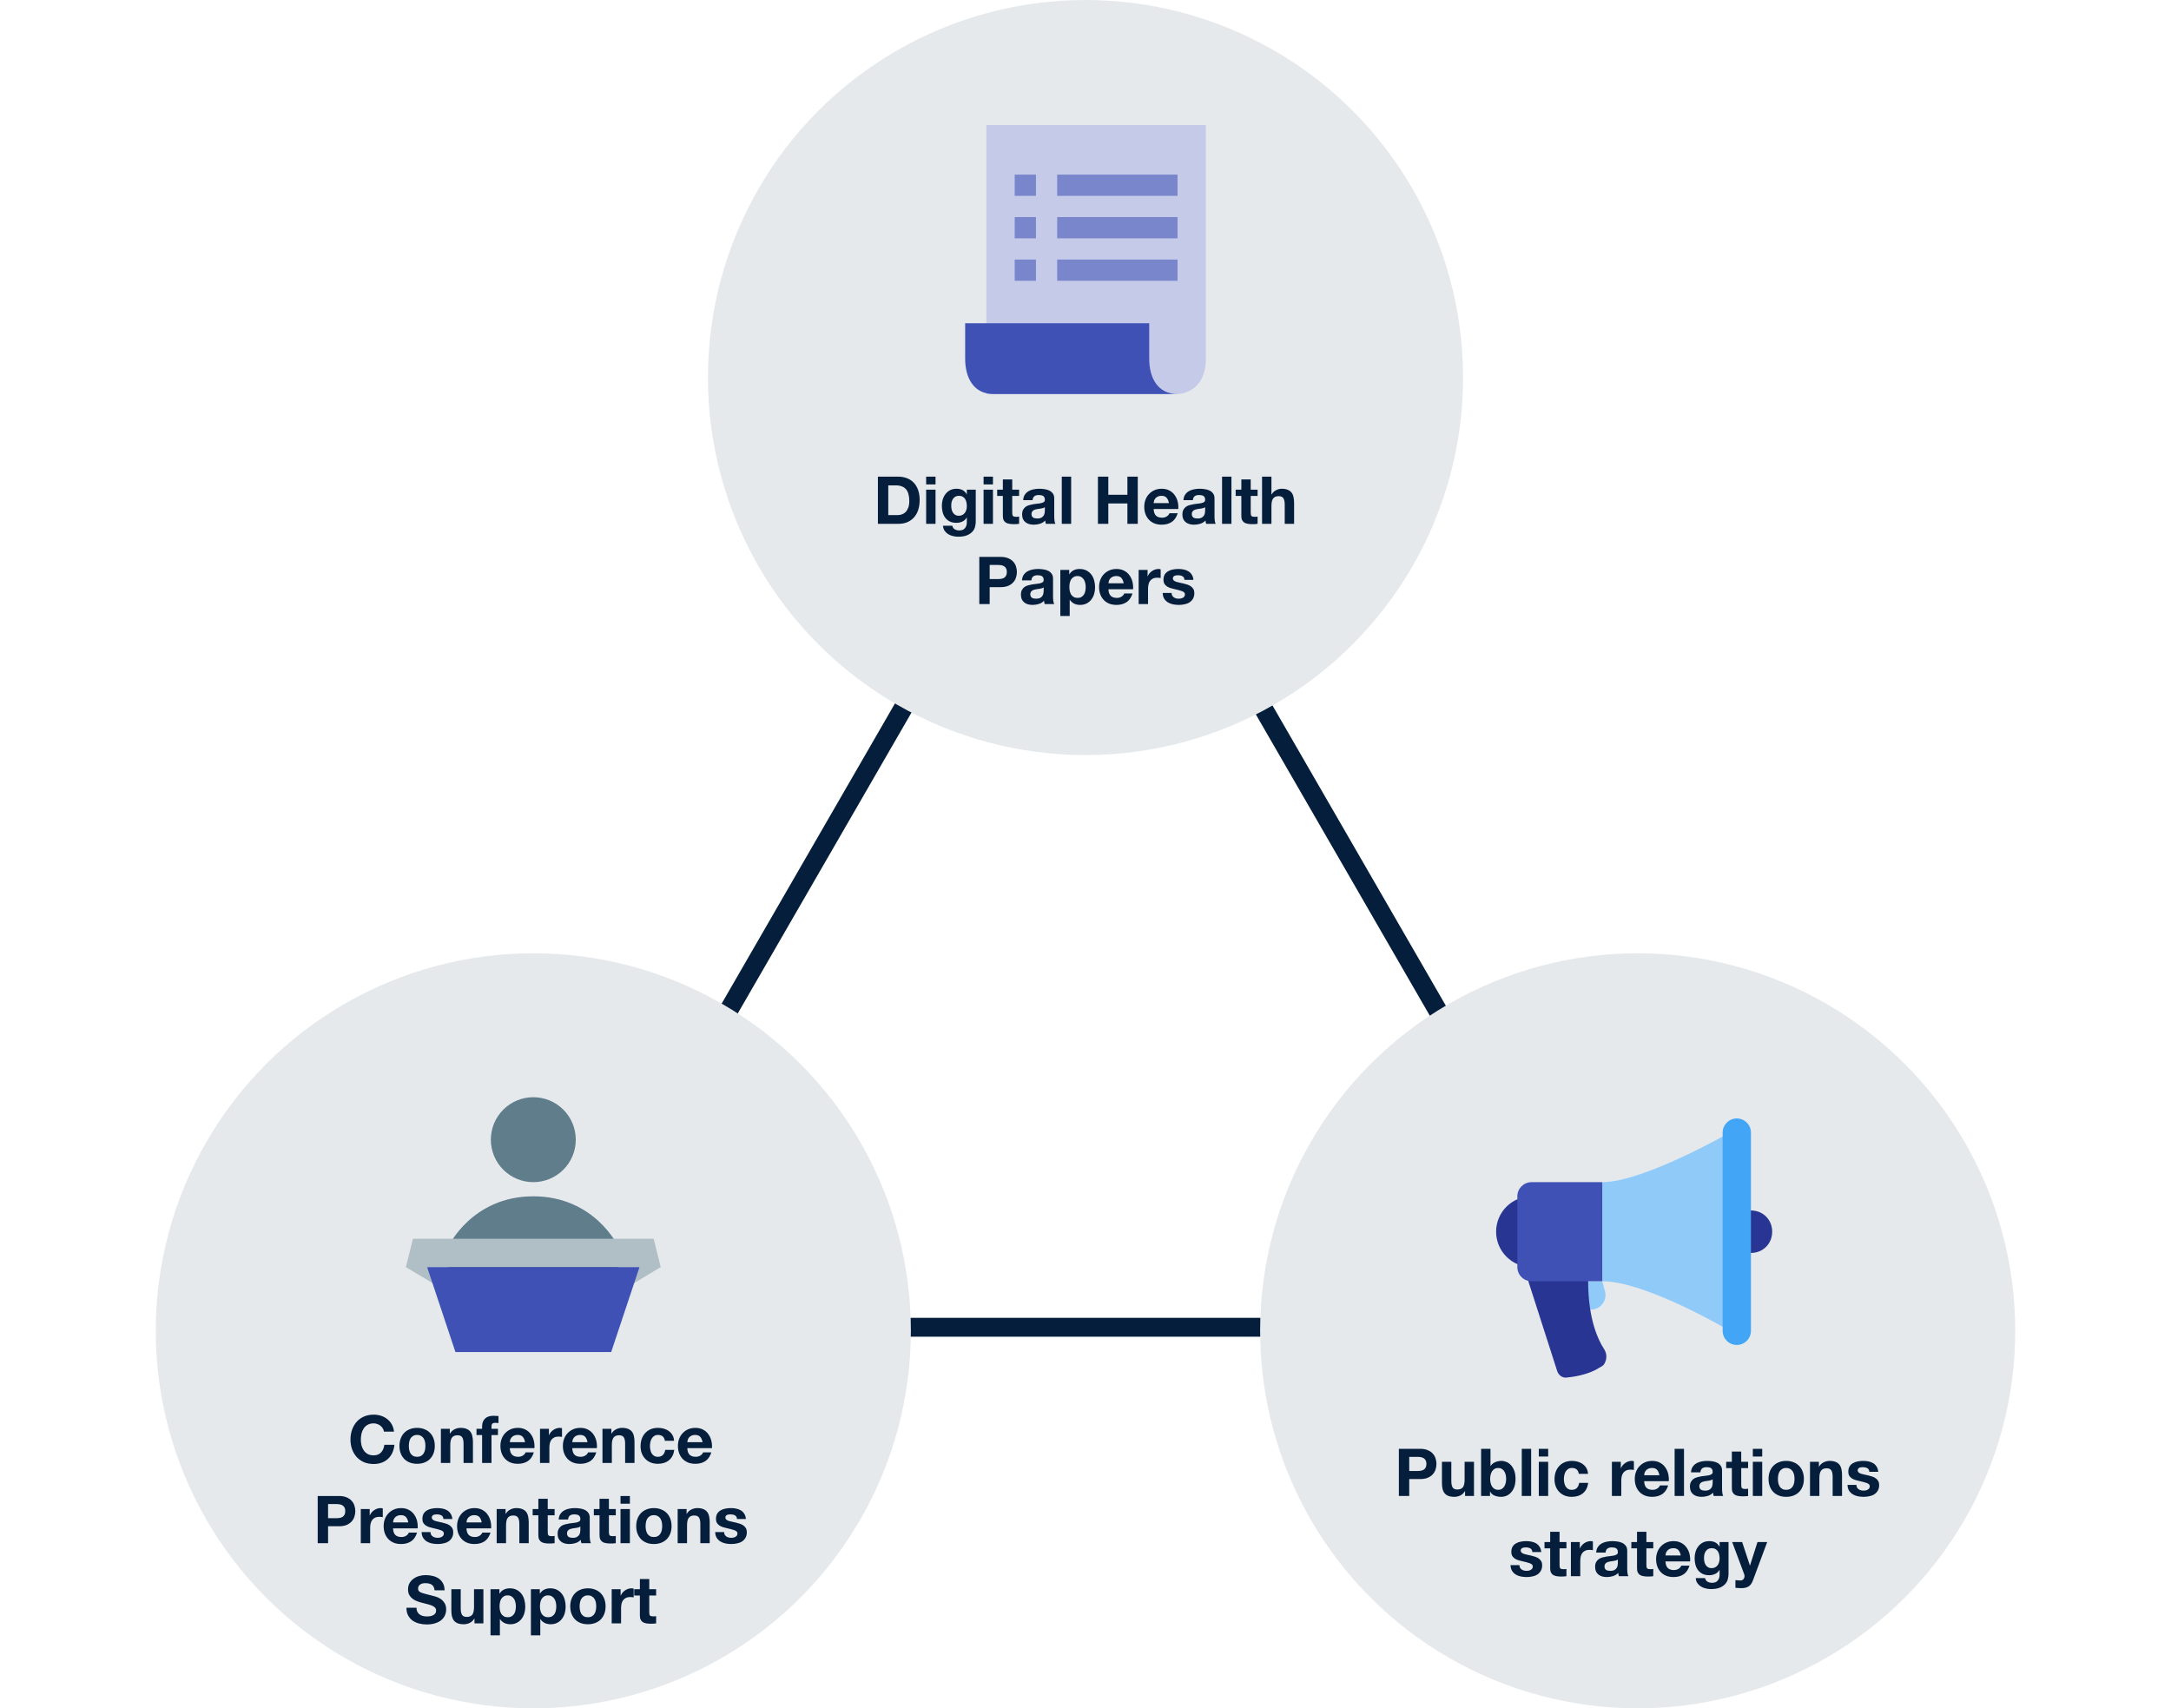 <svg width="460" height="362" viewBox="0 0 460 362" fill="none" xmlns="http://www.w3.org/2000/svg">
<path d="M115.618 281.25L229.5 84L343.382 281.25H115.618Z" stroke="#051E3C" stroke-width="4"/>
<circle cx="230" cy="80" r="80" fill="#E6E9EC"/>
<path d="M255.5 76C255.5 83.5 249.5 83.5 249.5 83.5H209V26.5H255.5C255.5 26.5 255.5 68.5 255.5 76Z" fill="#C5CAE9"/>
<path d="M215 37H219.5V41.5H215V37ZM224 37H249.5V41.5H224V37ZM215 46H219.5V50.5H215V46ZM224 46H249.5V50.5H224V46ZM215 55H219.5V59.5H215V55ZM224 55H249.5V59.5H224V55Z" fill="#7986CB"/>
<path d="M243.5 76C243.5 74.93 243.5 70.311 243.5 68.5H219.5H210.5H204.5C204.5 70.311 204.5 74.93 204.5 76C204.5 80.143 206.357 83.5 210.5 83.5H249.5C245.357 83.5 243.5 80.143 243.5 76Z" fill="#3F51B5"/>
<path d="M188.211 109.152H190.171C190.488 109.152 190.796 109.101 191.095 108.998C191.394 108.895 191.66 108.727 191.893 108.494C192.126 108.251 192.313 107.939 192.453 107.556C192.593 107.173 192.663 106.707 192.663 106.156C192.663 105.652 192.612 105.199 192.509 104.798C192.416 104.387 192.257 104.037 192.033 103.748C191.809 103.459 191.51 103.239 191.137 103.09C190.773 102.931 190.32 102.852 189.779 102.852H188.211V109.152ZM186.013 101.004H190.325C190.969 101.004 191.566 101.107 192.117 101.312C192.677 101.517 193.158 101.825 193.559 102.236C193.97 102.647 194.287 103.16 194.511 103.776C194.744 104.392 194.861 105.115 194.861 105.946C194.861 106.674 194.768 107.346 194.581 107.962C194.394 108.578 194.11 109.11 193.727 109.558C193.354 110.006 192.882 110.361 192.313 110.622C191.753 110.874 191.09 111 190.325 111H186.013V101.004ZM198.224 102.642H196.236V101.004H198.224V102.642ZM196.236 103.762H198.224V111H196.236V103.762ZM203.163 109.292C203.443 109.292 203.691 109.236 203.905 109.124C204.12 109.012 204.297 108.863 204.437 108.676C204.577 108.489 204.68 108.279 204.745 108.046C204.82 107.803 204.857 107.551 204.857 107.29C204.857 106.991 204.829 106.711 204.773 106.45C204.717 106.179 204.624 105.941 204.493 105.736C204.363 105.531 204.19 105.367 203.975 105.246C203.761 105.125 203.49 105.064 203.163 105.064C202.883 105.064 202.641 105.12 202.435 105.232C202.239 105.344 202.071 105.498 201.931 105.694C201.801 105.881 201.703 106.1 201.637 106.352C201.581 106.595 201.553 106.851 201.553 107.122C201.553 107.383 201.577 107.645 201.623 107.906C201.679 108.158 201.768 108.387 201.889 108.592C202.02 108.797 202.188 108.965 202.393 109.096C202.599 109.227 202.855 109.292 203.163 109.292ZM206.747 110.538C206.747 110.827 206.705 111.159 206.621 111.532C206.547 111.905 206.379 112.251 206.117 112.568C205.856 112.895 205.478 113.17 204.983 113.394C204.489 113.618 203.826 113.73 202.995 113.73C202.641 113.73 202.277 113.683 201.903 113.59C201.539 113.506 201.203 113.371 200.895 113.184C200.597 112.997 200.345 112.755 200.139 112.456C199.943 112.167 199.831 111.817 199.803 111.406H201.777C201.871 111.779 202.053 112.036 202.323 112.176C202.594 112.325 202.907 112.4 203.261 112.4C203.821 112.4 204.227 112.232 204.479 111.896C204.741 111.56 204.867 111.135 204.857 110.622V109.67H204.829C204.615 110.053 204.307 110.337 203.905 110.524C203.513 110.701 203.098 110.79 202.659 110.79C202.118 110.79 201.651 110.697 201.259 110.51C200.867 110.314 200.545 110.053 200.293 109.726C200.041 109.39 199.855 109.003 199.733 108.564C199.621 108.116 199.565 107.645 199.565 107.15C199.565 106.683 199.631 106.235 199.761 105.806C199.901 105.367 200.102 104.985 200.363 104.658C200.625 104.322 200.947 104.056 201.329 103.86C201.721 103.664 202.169 103.566 202.673 103.566C203.149 103.566 203.565 103.655 203.919 103.832C204.283 104.009 204.587 104.308 204.829 104.728H204.857V103.762H206.747V110.538ZM210.392 102.642H208.404V101.004H210.392V102.642ZM208.404 103.762H210.392V111H208.404V103.762ZM214.477 103.762H215.933V105.092H214.477V108.676C214.477 109.012 214.533 109.236 214.645 109.348C214.757 109.46 214.981 109.516 215.317 109.516C215.429 109.516 215.537 109.511 215.639 109.502C215.742 109.493 215.84 109.479 215.933 109.46V111C215.765 111.028 215.579 111.047 215.373 111.056C215.168 111.065 214.967 111.07 214.771 111.07C214.463 111.07 214.169 111.047 213.889 111C213.619 110.963 213.376 110.883 213.161 110.762C212.956 110.641 212.793 110.468 212.671 110.244C212.55 110.02 212.489 109.726 212.489 109.362V105.092H211.285V103.762H212.489V101.592H214.477V103.762ZM216.795 105.988C216.823 105.521 216.94 105.134 217.145 104.826C217.35 104.518 217.612 104.271 217.929 104.084C218.246 103.897 218.601 103.767 218.993 103.692C219.394 103.608 219.796 103.566 220.197 103.566C220.561 103.566 220.93 103.594 221.303 103.65C221.676 103.697 222.017 103.795 222.325 103.944C222.633 104.093 222.885 104.303 223.081 104.574C223.277 104.835 223.375 105.185 223.375 105.624V109.39C223.375 109.717 223.394 110.029 223.431 110.328C223.468 110.627 223.534 110.851 223.627 111H221.611C221.574 110.888 221.541 110.776 221.513 110.664C221.494 110.543 221.48 110.421 221.471 110.3C221.154 110.627 220.78 110.855 220.351 110.986C219.922 111.117 219.483 111.182 219.035 111.182C218.69 111.182 218.368 111.14 218.069 111.056C217.77 110.972 217.509 110.841 217.285 110.664C217.061 110.487 216.884 110.263 216.753 109.992C216.632 109.721 216.571 109.399 216.571 109.026C216.571 108.615 216.641 108.279 216.781 108.018C216.93 107.747 217.117 107.533 217.341 107.374C217.574 107.215 217.836 107.099 218.125 107.024C218.424 106.94 218.722 106.875 219.021 106.828C219.32 106.781 219.614 106.744 219.903 106.716C220.192 106.688 220.449 106.646 220.673 106.59C220.897 106.534 221.074 106.455 221.205 106.352C221.336 106.24 221.396 106.081 221.387 105.876C221.387 105.661 221.35 105.493 221.275 105.372C221.21 105.241 221.116 105.143 220.995 105.078C220.883 105.003 220.748 104.957 220.589 104.938C220.44 104.91 220.276 104.896 220.099 104.896C219.707 104.896 219.399 104.98 219.175 105.148C218.951 105.316 218.82 105.596 218.783 105.988H216.795ZM221.387 107.458C221.303 107.533 221.196 107.593 221.065 107.64C220.944 107.677 220.808 107.71 220.659 107.738C220.519 107.766 220.37 107.789 220.211 107.808C220.052 107.827 219.894 107.85 219.735 107.878C219.586 107.906 219.436 107.943 219.287 107.99C219.147 108.037 219.021 108.102 218.909 108.186C218.806 108.261 218.722 108.359 218.657 108.48C218.592 108.601 218.559 108.755 218.559 108.942C218.559 109.119 218.592 109.269 218.657 109.39C218.722 109.511 218.811 109.609 218.923 109.684C219.035 109.749 219.166 109.796 219.315 109.824C219.464 109.852 219.618 109.866 219.777 109.866C220.169 109.866 220.472 109.801 220.687 109.67C220.902 109.539 221.06 109.385 221.163 109.208C221.266 109.021 221.326 108.835 221.345 108.648C221.373 108.461 221.387 108.312 221.387 108.2V107.458ZM224.974 101.004H226.962V111H224.974V101.004ZM232.634 101.004H234.832V104.84H238.878V101.004H241.076V111H238.878V106.688H234.832V111H232.634V101.004ZM247.673 106.604C247.58 106.1 247.412 105.717 247.169 105.456C246.936 105.195 246.576 105.064 246.091 105.064C245.774 105.064 245.508 105.12 245.293 105.232C245.088 105.335 244.92 105.465 244.789 105.624C244.668 105.783 244.579 105.951 244.523 106.128C244.476 106.305 244.448 106.464 244.439 106.604H247.673ZM244.439 107.864C244.467 108.508 244.63 108.975 244.929 109.264C245.228 109.553 245.657 109.698 246.217 109.698C246.618 109.698 246.964 109.6 247.253 109.404C247.542 109.199 247.72 108.984 247.785 108.76H249.535C249.255 109.628 248.826 110.249 248.247 110.622C247.668 110.995 246.968 111.182 246.147 111.182C245.578 111.182 245.064 111.093 244.607 110.916C244.15 110.729 243.762 110.468 243.445 110.132C243.128 109.796 242.88 109.395 242.703 108.928C242.535 108.461 242.451 107.948 242.451 107.388C242.451 106.847 242.54 106.343 242.717 105.876C242.894 105.409 243.146 105.008 243.473 104.672C243.8 104.327 244.187 104.056 244.635 103.86C245.092 103.664 245.596 103.566 246.147 103.566C246.763 103.566 247.3 103.687 247.757 103.93C248.214 104.163 248.588 104.481 248.877 104.882C249.176 105.283 249.39 105.741 249.521 106.254C249.652 106.767 249.698 107.304 249.661 107.864H244.439ZM250.756 105.988C250.784 105.521 250.901 105.134 251.106 104.826C251.311 104.518 251.573 104.271 251.89 104.084C252.207 103.897 252.562 103.767 252.954 103.692C253.355 103.608 253.757 103.566 254.158 103.566C254.522 103.566 254.891 103.594 255.264 103.65C255.637 103.697 255.978 103.795 256.286 103.944C256.594 104.093 256.846 104.303 257.042 104.574C257.238 104.835 257.336 105.185 257.336 105.624V109.39C257.336 109.717 257.355 110.029 257.392 110.328C257.429 110.627 257.495 110.851 257.588 111H255.572C255.535 110.888 255.502 110.776 255.474 110.664C255.455 110.543 255.441 110.421 255.432 110.3C255.115 110.627 254.741 110.855 254.312 110.986C253.883 111.117 253.444 111.182 252.996 111.182C252.651 111.182 252.329 111.14 252.03 111.056C251.731 110.972 251.47 110.841 251.246 110.664C251.022 110.487 250.845 110.263 250.714 109.992C250.593 109.721 250.532 109.399 250.532 109.026C250.532 108.615 250.602 108.279 250.742 108.018C250.891 107.747 251.078 107.533 251.302 107.374C251.535 107.215 251.797 107.099 252.086 107.024C252.385 106.94 252.683 106.875 252.982 106.828C253.281 106.781 253.575 106.744 253.864 106.716C254.153 106.688 254.41 106.646 254.634 106.59C254.858 106.534 255.035 106.455 255.166 106.352C255.297 106.24 255.357 106.081 255.348 105.876C255.348 105.661 255.311 105.493 255.236 105.372C255.171 105.241 255.077 105.143 254.956 105.078C254.844 105.003 254.709 104.957 254.55 104.938C254.401 104.91 254.237 104.896 254.06 104.896C253.668 104.896 253.36 104.98 253.136 105.148C252.912 105.316 252.781 105.596 252.744 105.988H250.756ZM255.348 107.458C255.264 107.533 255.157 107.593 255.026 107.64C254.905 107.677 254.769 107.71 254.62 107.738C254.48 107.766 254.331 107.789 254.172 107.808C254.013 107.827 253.855 107.85 253.696 107.878C253.547 107.906 253.397 107.943 253.248 107.99C253.108 108.037 252.982 108.102 252.87 108.186C252.767 108.261 252.683 108.359 252.618 108.48C252.553 108.601 252.52 108.755 252.52 108.942C252.52 109.119 252.553 109.269 252.618 109.39C252.683 109.511 252.772 109.609 252.884 109.684C252.996 109.749 253.127 109.796 253.276 109.824C253.425 109.852 253.579 109.866 253.738 109.866C254.13 109.866 254.433 109.801 254.648 109.67C254.863 109.539 255.021 109.385 255.124 109.208C255.227 109.021 255.287 108.835 255.306 108.648C255.334 108.461 255.348 108.312 255.348 108.2V107.458ZM258.935 101.004H260.923V111H258.935V101.004ZM265.008 103.762H266.464V105.092H265.008V108.676C265.008 109.012 265.064 109.236 265.176 109.348C265.288 109.46 265.512 109.516 265.848 109.516C265.96 109.516 266.068 109.511 266.17 109.502C266.273 109.493 266.371 109.479 266.464 109.46V111C266.296 111.028 266.11 111.047 265.904 111.056C265.699 111.065 265.498 111.07 265.302 111.07C264.994 111.07 264.7 111.047 264.42 111C264.15 110.963 263.907 110.883 263.692 110.762C263.487 110.641 263.324 110.468 263.202 110.244C263.081 110.02 263.02 109.726 263.02 109.362V105.092H261.816V103.762H263.02V101.592H265.008V103.762ZM267.41 101.004H269.398V104.77H269.44C269.692 104.35 270.014 104.047 270.406 103.86C270.798 103.664 271.181 103.566 271.554 103.566C272.086 103.566 272.52 103.641 272.856 103.79C273.202 103.93 273.472 104.131 273.668 104.392C273.864 104.644 274 104.957 274.074 105.33C274.158 105.694 274.2 106.1 274.2 106.548V111H272.212V106.912C272.212 106.315 272.119 105.871 271.932 105.582C271.746 105.283 271.414 105.134 270.938 105.134C270.397 105.134 270.005 105.297 269.762 105.624C269.52 105.941 269.398 106.469 269.398 107.206V111H267.41V101.004ZM209.696 122.708H211.404C211.656 122.708 211.899 122.689 212.132 122.652C212.366 122.615 212.571 122.545 212.748 122.442C212.926 122.33 213.066 122.176 213.168 121.98C213.28 121.784 213.336 121.527 213.336 121.21C213.336 120.893 213.28 120.636 213.168 120.44C213.066 120.244 212.926 120.095 212.748 119.992C212.571 119.88 212.366 119.805 212.132 119.768C211.899 119.731 211.656 119.712 211.404 119.712H209.696V122.708ZM207.498 118.004H212.006C212.632 118.004 213.164 118.097 213.602 118.284C214.041 118.461 214.396 118.699 214.666 118.998C214.946 119.297 215.147 119.637 215.268 120.02C215.399 120.403 215.464 120.799 215.464 121.21C215.464 121.611 215.399 122.008 215.268 122.4C215.147 122.783 214.946 123.123 214.666 123.422C214.396 123.721 214.041 123.963 213.602 124.15C213.164 124.327 212.632 124.416 212.006 124.416H209.696V128H207.498V118.004ZM216.542 122.988C216.57 122.521 216.687 122.134 216.892 121.826C217.097 121.518 217.359 121.271 217.676 121.084C217.993 120.897 218.348 120.767 218.74 120.692C219.141 120.608 219.543 120.566 219.944 120.566C220.308 120.566 220.677 120.594 221.05 120.65C221.423 120.697 221.764 120.795 222.072 120.944C222.38 121.093 222.632 121.303 222.828 121.574C223.024 121.835 223.122 122.185 223.122 122.624V126.39C223.122 126.717 223.141 127.029 223.178 127.328C223.215 127.627 223.281 127.851 223.374 128H221.358C221.321 127.888 221.288 127.776 221.26 127.664C221.241 127.543 221.227 127.421 221.218 127.3C220.901 127.627 220.527 127.855 220.098 127.986C219.669 128.117 219.23 128.182 218.782 128.182C218.437 128.182 218.115 128.14 217.816 128.056C217.517 127.972 217.256 127.841 217.032 127.664C216.808 127.487 216.631 127.263 216.5 126.992C216.379 126.721 216.318 126.399 216.318 126.026C216.318 125.615 216.388 125.279 216.528 125.018C216.677 124.747 216.864 124.533 217.088 124.374C217.321 124.215 217.583 124.099 217.872 124.024C218.171 123.94 218.469 123.875 218.768 123.828C219.067 123.781 219.361 123.744 219.65 123.716C219.939 123.688 220.196 123.646 220.42 123.59C220.644 123.534 220.821 123.455 220.952 123.352C221.083 123.24 221.143 123.081 221.134 122.876C221.134 122.661 221.097 122.493 221.022 122.372C220.957 122.241 220.863 122.143 220.742 122.078C220.63 122.003 220.495 121.957 220.336 121.938C220.187 121.91 220.023 121.896 219.846 121.896C219.454 121.896 219.146 121.98 218.922 122.148C218.698 122.316 218.567 122.596 218.53 122.988H216.542ZM221.134 124.458C221.05 124.533 220.943 124.593 220.812 124.64C220.691 124.677 220.555 124.71 220.406 124.738C220.266 124.766 220.117 124.789 219.958 124.808C219.799 124.827 219.641 124.85 219.482 124.878C219.333 124.906 219.183 124.943 219.034 124.99C218.894 125.037 218.768 125.102 218.656 125.186C218.553 125.261 218.469 125.359 218.404 125.48C218.339 125.601 218.306 125.755 218.306 125.942C218.306 126.119 218.339 126.269 218.404 126.39C218.469 126.511 218.558 126.609 218.67 126.684C218.782 126.749 218.913 126.796 219.062 126.824C219.211 126.852 219.365 126.866 219.524 126.866C219.916 126.866 220.219 126.801 220.434 126.67C220.649 126.539 220.807 126.385 220.91 126.208C221.013 126.021 221.073 125.835 221.092 125.648C221.12 125.461 221.134 125.312 221.134 125.2V124.458ZM228.319 126.698C228.646 126.698 228.917 126.633 229.131 126.502C229.355 126.371 229.533 126.203 229.663 125.998C229.803 125.783 229.901 125.536 229.957 125.256C230.013 124.976 230.041 124.691 230.041 124.402C230.041 124.113 230.009 123.828 229.943 123.548C229.887 123.268 229.789 123.021 229.649 122.806C229.509 122.582 229.327 122.405 229.103 122.274C228.889 122.134 228.623 122.064 228.305 122.064C227.979 122.064 227.703 122.134 227.479 122.274C227.265 122.405 227.087 122.577 226.947 122.792C226.817 123.007 226.723 123.254 226.667 123.534C226.611 123.814 226.583 124.103 226.583 124.402C226.583 124.691 226.611 124.976 226.667 125.256C226.733 125.536 226.831 125.783 226.961 125.998C227.101 126.203 227.283 126.371 227.507 126.502C227.731 126.633 228.002 126.698 228.319 126.698ZM224.665 120.762H226.555V121.686H226.583C226.826 121.294 227.134 121.009 227.507 120.832C227.881 120.655 228.291 120.566 228.739 120.566C229.309 120.566 229.799 120.673 230.209 120.888C230.62 121.103 230.961 121.387 231.231 121.742C231.502 122.097 231.703 122.512 231.833 122.988C231.964 123.455 232.029 123.945 232.029 124.458C232.029 124.943 231.964 125.41 231.833 125.858C231.703 126.306 231.502 126.703 231.231 127.048C230.97 127.393 230.639 127.669 230.237 127.874C229.845 128.079 229.383 128.182 228.851 128.182C228.403 128.182 227.988 128.093 227.605 127.916C227.232 127.729 226.924 127.459 226.681 127.104H226.653V130.534H224.665V120.762ZM238.096 123.604C238.002 123.1 237.834 122.717 237.592 122.456C237.358 122.195 236.999 122.064 236.514 122.064C236.196 122.064 235.93 122.12 235.716 122.232C235.51 122.335 235.342 122.465 235.212 122.624C235.09 122.783 235.002 122.951 234.946 123.128C234.899 123.305 234.871 123.464 234.862 123.604H238.096ZM234.862 124.864C234.89 125.508 235.053 125.975 235.352 126.264C235.65 126.553 236.08 126.698 236.64 126.698C237.041 126.698 237.386 126.6 237.676 126.404C237.965 126.199 238.142 125.984 238.208 125.76H239.958C239.678 126.628 239.248 127.249 238.67 127.622C238.091 127.995 237.391 128.182 236.57 128.182C236 128.182 235.487 128.093 235.03 127.916C234.572 127.729 234.185 127.468 233.868 127.132C233.55 126.796 233.303 126.395 233.126 125.928C232.958 125.461 232.874 124.948 232.874 124.388C232.874 123.847 232.962 123.343 233.14 122.876C233.317 122.409 233.569 122.008 233.896 121.672C234.222 121.327 234.61 121.056 235.058 120.86C235.515 120.664 236.019 120.566 236.57 120.566C237.186 120.566 237.722 120.687 238.18 120.93C238.637 121.163 239.01 121.481 239.3 121.882C239.598 122.283 239.813 122.741 239.944 123.254C240.074 123.767 240.121 124.304 240.084 124.864H234.862ZM241.263 120.762H243.153V122.106H243.181C243.274 121.882 243.4 121.677 243.559 121.49C243.718 121.294 243.9 121.131 244.105 121C244.31 120.86 244.53 120.753 244.763 120.678C244.996 120.603 245.239 120.566 245.491 120.566C245.622 120.566 245.766 120.589 245.925 120.636V122.484C245.832 122.465 245.72 122.451 245.589 122.442C245.458 122.423 245.332 122.414 245.211 122.414C244.847 122.414 244.539 122.475 244.287 122.596C244.035 122.717 243.83 122.885 243.671 123.1C243.522 123.305 243.414 123.548 243.349 123.828C243.284 124.108 243.251 124.411 243.251 124.738V128H241.263V120.762ZM248.244 125.648C248.244 125.863 248.286 126.049 248.37 126.208C248.464 126.357 248.58 126.483 248.72 126.586C248.86 126.679 249.019 126.749 249.196 126.796C249.383 126.843 249.574 126.866 249.77 126.866C249.91 126.866 250.055 126.852 250.204 126.824C250.363 126.787 250.503 126.735 250.624 126.67C250.755 126.595 250.862 126.502 250.946 126.39C251.03 126.269 251.072 126.119 251.072 125.942C251.072 125.643 250.872 125.419 250.47 125.27C250.078 125.121 249.528 124.971 248.818 124.822C248.529 124.757 248.244 124.682 247.964 124.598C247.694 124.505 247.451 124.388 247.236 124.248C247.022 124.099 246.849 123.917 246.718 123.702C246.588 123.478 246.522 123.207 246.522 122.89C246.522 122.423 246.611 122.041 246.788 121.742C246.975 121.443 247.218 121.21 247.516 121.042C247.815 120.865 248.151 120.743 248.524 120.678C248.898 120.603 249.28 120.566 249.672 120.566C250.064 120.566 250.442 120.603 250.806 120.678C251.18 120.753 251.511 120.879 251.8 121.056C252.09 121.233 252.328 121.471 252.514 121.77C252.71 122.059 252.827 122.428 252.864 122.876H250.974C250.946 122.493 250.802 122.237 250.54 122.106C250.279 121.966 249.971 121.896 249.616 121.896C249.504 121.896 249.383 121.905 249.252 121.924C249.122 121.933 249 121.961 248.888 122.008C248.786 122.055 248.697 122.125 248.622 122.218C248.548 122.302 248.51 122.419 248.51 122.568C248.51 122.745 248.576 122.89 248.706 123.002C248.837 123.114 249.005 123.207 249.21 123.282C249.425 123.347 249.668 123.408 249.938 123.464C250.209 123.52 250.484 123.581 250.764 123.646C251.054 123.711 251.334 123.791 251.604 123.884C251.884 123.977 252.132 124.103 252.346 124.262C252.561 124.411 252.734 124.603 252.864 124.836C252.995 125.06 253.06 125.34 253.06 125.676C253.06 126.152 252.962 126.553 252.766 126.88C252.58 127.197 252.332 127.454 252.024 127.65C251.716 127.846 251.362 127.981 250.96 128.056C250.568 128.14 250.167 128.182 249.756 128.182C249.336 128.182 248.926 128.14 248.524 128.056C248.123 127.972 247.764 127.832 247.446 127.636C247.138 127.44 246.882 127.183 246.676 126.866C246.48 126.539 246.373 126.133 246.354 125.648H248.244Z" fill="#051E3C"/>
<circle cx="113" cy="282" r="80" fill="#E6E9EC"/>
<path d="M113 232.5C111.818 232.5 110.648 232.733 109.556 233.185C108.464 233.637 107.472 234.3 106.636 235.136C105.8 235.972 105.137 236.964 104.685 238.056C104.233 239.148 104 240.318 104 241.5C104 242.682 104.233 243.852 104.685 244.944C105.137 246.036 105.8 247.028 106.636 247.864C107.472 248.7 108.464 249.363 109.556 249.815C110.648 250.267 111.818 250.5 113 250.5C114.182 250.5 115.352 250.267 116.444 249.815C117.536 249.363 118.528 248.7 119.364 247.864C120.2 247.028 120.863 246.036 121.315 244.944C121.767 243.852 122 242.682 122 241.5C122 240.318 121.767 239.148 121.315 238.056C120.863 236.964 120.2 235.972 119.364 235.136C118.528 234.3 117.536 233.637 116.444 233.185C115.352 232.733 114.182 232.5 113 232.5Z" fill="#607D8B"/>
<path d="M131 264.15C131 264.15 126.05 253.5 113 253.5C99.95 253.5 95 264.15 95 264.15V270H131V264.15Z" fill="#607D8B"/>
<path d="M138.5 262.5H87.5L86 268.5L93.5 273L90.5 268.5H135.5L132.5 273L140 268.5L138.5 262.5Z" fill="#B0BEC5"/>
<path d="M90.5 268.5H135.5L129.5 286.5H96.5L90.5 268.5Z" fill="#3F51B5"/>
<path d="M81.357 303.364C81.319 303.112 81.235 302.883 81.105 302.678C80.974 302.463 80.811 302.277 80.615 302.118C80.419 301.959 80.195 301.838 79.943 301.754C79.7 301.661 79.443 301.614 79.173 301.614C78.678 301.614 78.258 301.712 77.913 301.908C77.567 302.095 77.287 302.351 77.073 302.678C76.858 302.995 76.699 303.359 76.597 303.77C76.503 304.181 76.457 304.605 76.457 305.044C76.457 305.464 76.503 305.875 76.597 306.276C76.699 306.668 76.858 307.023 77.073 307.34C77.287 307.657 77.567 307.914 77.913 308.11C78.258 308.297 78.678 308.39 79.173 308.39C79.845 308.39 80.367 308.185 80.741 307.774C81.123 307.363 81.357 306.822 81.441 306.15H83.569C83.513 306.775 83.368 307.34 83.135 307.844C82.901 308.348 82.593 308.777 82.211 309.132C81.828 309.487 81.38 309.757 80.867 309.944C80.353 310.131 79.789 310.224 79.173 310.224C78.407 310.224 77.717 310.093 77.101 309.832C76.494 309.561 75.981 309.193 75.561 308.726C75.141 308.259 74.819 307.713 74.595 307.088C74.371 306.453 74.259 305.772 74.259 305.044C74.259 304.297 74.371 303.607 74.595 302.972C74.819 302.328 75.141 301.768 75.561 301.292C75.981 300.816 76.494 300.443 77.101 300.172C77.717 299.901 78.407 299.766 79.173 299.766C79.723 299.766 80.241 299.845 80.727 300.004C81.221 300.163 81.66 300.396 82.043 300.704C82.435 301.003 82.757 301.376 83.009 301.824C83.261 302.272 83.419 302.785 83.485 303.364H81.357ZM86.624 306.388C86.624 306.677 86.651 306.962 86.707 307.242C86.763 307.513 86.857 307.76 86.987 307.984C87.127 308.199 87.309 308.371 87.534 308.502C87.757 308.633 88.037 308.698 88.374 308.698C88.71 308.698 88.99 308.633 89.213 308.502C89.447 308.371 89.629 308.199 89.76 307.984C89.9 307.76 89.998 307.513 90.053 307.242C90.109 306.962 90.138 306.677 90.138 306.388C90.138 306.099 90.109 305.814 90.053 305.534C89.998 305.254 89.9 305.007 89.76 304.792C89.629 304.577 89.447 304.405 89.213 304.274C88.99 304.134 88.71 304.064 88.374 304.064C88.037 304.064 87.757 304.134 87.534 304.274C87.309 304.405 87.127 304.577 86.987 304.792C86.857 305.007 86.763 305.254 86.707 305.534C86.651 305.814 86.624 306.099 86.624 306.388ZM84.635 306.388C84.635 305.809 84.724 305.287 84.901 304.82C85.079 304.344 85.331 303.943 85.657 303.616C85.984 303.28 86.376 303.023 86.834 302.846C87.291 302.659 87.804 302.566 88.374 302.566C88.943 302.566 89.456 302.659 89.913 302.846C90.38 303.023 90.777 303.28 91.103 303.616C91.43 303.943 91.682 304.344 91.859 304.82C92.037 305.287 92.126 305.809 92.126 306.388C92.126 306.967 92.037 307.489 91.859 307.956C91.682 308.423 91.43 308.824 91.103 309.16C90.777 309.487 90.38 309.739 89.913 309.916C89.456 310.093 88.943 310.182 88.374 310.182C87.804 310.182 87.291 310.093 86.834 309.916C86.376 309.739 85.984 309.487 85.657 309.16C85.331 308.824 85.079 308.423 84.901 307.956C84.724 307.489 84.635 306.967 84.635 306.388ZM93.418 302.762H95.308V303.77H95.35C95.602 303.35 95.929 303.047 96.33 302.86C96.731 302.664 97.142 302.566 97.562 302.566C98.094 302.566 98.528 302.641 98.864 302.79C99.209 302.93 99.48 303.131 99.676 303.392C99.872 303.644 100.007 303.957 100.082 304.33C100.166 304.694 100.208 305.1 100.208 305.548V310H98.22V305.912C98.22 305.315 98.127 304.871 97.94 304.582C97.753 304.283 97.422 304.134 96.946 304.134C96.405 304.134 96.013 304.297 95.77 304.624C95.527 304.941 95.406 305.469 95.406 306.206V310H93.418V302.762ZM102.151 304.092H100.961V302.762H102.151V302.202C102.151 301.558 102.352 301.031 102.753 300.62C103.154 300.209 103.761 300.004 104.573 300.004C104.75 300.004 104.928 300.013 105.105 300.032C105.282 300.041 105.455 300.051 105.623 300.06V301.544C105.39 301.516 105.147 301.502 104.895 301.502C104.624 301.502 104.428 301.567 104.307 301.698C104.195 301.819 104.139 302.029 104.139 302.328V302.762H105.511V304.092H104.139V310H102.151V304.092ZM111.251 305.604C111.158 305.1 110.99 304.717 110.747 304.456C110.514 304.195 110.154 304.064 109.669 304.064C109.352 304.064 109.086 304.12 108.871 304.232C108.666 304.335 108.498 304.465 108.367 304.624C108.246 304.783 108.157 304.951 108.101 305.128C108.054 305.305 108.026 305.464 108.017 305.604H111.251ZM108.017 306.864C108.045 307.508 108.208 307.975 108.507 308.264C108.806 308.553 109.235 308.698 109.795 308.698C110.196 308.698 110.542 308.6 110.831 308.404C111.12 308.199 111.298 307.984 111.363 307.76H113.113C112.833 308.628 112.404 309.249 111.825 309.622C111.246 309.995 110.546 310.182 109.725 310.182C109.156 310.182 108.642 310.093 108.185 309.916C107.728 309.729 107.34 309.468 107.023 309.132C106.706 308.796 106.458 308.395 106.281 307.928C106.113 307.461 106.029 306.948 106.029 306.388C106.029 305.847 106.118 305.343 106.295 304.876C106.472 304.409 106.724 304.008 107.051 303.672C107.378 303.327 107.765 303.056 108.213 302.86C108.67 302.664 109.174 302.566 109.725 302.566C110.341 302.566 110.878 302.687 111.335 302.93C111.792 303.163 112.166 303.481 112.455 303.882C112.754 304.283 112.968 304.741 113.099 305.254C113.23 305.767 113.276 306.304 113.239 306.864H108.017ZM114.418 302.762H116.308V304.106H116.336C116.429 303.882 116.555 303.677 116.714 303.49C116.873 303.294 117.055 303.131 117.26 303C117.465 302.86 117.685 302.753 117.918 302.678C118.151 302.603 118.394 302.566 118.646 302.566C118.777 302.566 118.921 302.589 119.08 302.636V304.484C118.987 304.465 118.875 304.451 118.744 304.442C118.613 304.423 118.487 304.414 118.366 304.414C118.002 304.414 117.694 304.475 117.442 304.596C117.19 304.717 116.985 304.885 116.826 305.1C116.677 305.305 116.569 305.548 116.504 305.828C116.439 306.108 116.406 306.411 116.406 306.738V310H114.418V302.762ZM124.485 305.604C124.392 305.1 124.224 304.717 123.981 304.456C123.748 304.195 123.389 304.064 122.903 304.064C122.586 304.064 122.32 304.12 122.105 304.232C121.9 304.335 121.732 304.465 121.601 304.624C121.48 304.783 121.391 304.951 121.335 305.128C121.289 305.305 121.261 305.464 121.251 305.604H124.485ZM121.251 306.864C121.279 307.508 121.443 307.975 121.741 308.264C122.04 308.553 122.469 308.698 123.029 308.698C123.431 308.698 123.776 308.6 124.065 308.404C124.355 308.199 124.532 307.984 124.597 307.76H126.347C126.067 308.628 125.638 309.249 125.059 309.622C124.481 309.995 123.781 310.182 122.959 310.182C122.39 310.182 121.877 310.093 121.419 309.916C120.962 309.729 120.575 309.468 120.257 309.132C119.94 308.796 119.693 308.395 119.515 307.928C119.347 307.461 119.263 306.948 119.263 306.388C119.263 305.847 119.352 305.343 119.529 304.876C119.707 304.409 119.959 304.008 120.285 303.672C120.612 303.327 120.999 303.056 121.447 302.86C121.905 302.664 122.409 302.566 122.959 302.566C123.575 302.566 124.112 302.687 124.569 302.93C125.027 303.163 125.4 303.481 125.689 303.882C125.988 304.283 126.203 304.741 126.333 305.254C126.464 305.767 126.511 306.304 126.473 306.864H121.251ZM127.652 302.762H129.542V303.77H129.584C129.836 303.35 130.163 303.047 130.564 302.86C130.966 302.664 131.376 302.566 131.796 302.566C132.328 302.566 132.762 302.641 133.098 302.79C133.444 302.93 133.714 303.131 133.91 303.392C134.106 303.644 134.242 303.957 134.316 304.33C134.4 304.694 134.442 305.1 134.442 305.548V310H132.454V305.912C132.454 305.315 132.361 304.871 132.174 304.582C131.988 304.283 131.656 304.134 131.18 304.134C130.639 304.134 130.247 304.297 130.004 304.624C129.762 304.941 129.64 305.469 129.64 306.206V310H127.652V302.762ZM140.879 305.31C140.749 304.479 140.259 304.064 139.409 304.064C139.092 304.064 138.826 304.139 138.611 304.288C138.397 304.428 138.219 304.615 138.079 304.848C137.949 305.072 137.855 305.324 137.799 305.604C137.743 305.875 137.715 306.145 137.715 306.416C137.715 306.677 137.743 306.943 137.799 307.214C137.855 307.485 137.944 307.732 138.065 307.956C138.196 308.171 138.369 308.348 138.583 308.488C138.798 308.628 139.059 308.698 139.367 308.698C139.843 308.698 140.207 308.567 140.459 308.306C140.721 308.035 140.884 307.676 140.949 307.228H142.867C142.737 308.189 142.363 308.922 141.747 309.426C141.131 309.93 140.343 310.182 139.381 310.182C138.84 310.182 138.341 310.093 137.883 309.916C137.435 309.729 137.053 309.473 136.735 309.146C136.418 308.819 136.171 308.432 135.993 307.984C135.816 307.527 135.727 307.027 135.727 306.486C135.727 305.926 135.807 305.408 135.965 304.932C136.133 304.447 136.376 304.031 136.693 303.686C137.011 303.331 137.398 303.056 137.855 302.86C138.313 302.664 138.835 302.566 139.423 302.566C139.853 302.566 140.263 302.622 140.655 302.734C141.057 302.846 141.411 303.019 141.719 303.252C142.037 303.476 142.293 303.761 142.489 304.106C142.685 304.442 142.797 304.843 142.825 305.31H140.879ZM148.862 305.604C148.769 305.1 148.601 304.717 148.358 304.456C148.125 304.195 147.766 304.064 147.28 304.064C146.963 304.064 146.697 304.12 146.482 304.232C146.277 304.335 146.109 304.465 145.978 304.624C145.857 304.783 145.768 304.951 145.712 305.128C145.666 305.305 145.638 305.464 145.628 305.604H148.862ZM145.628 306.864C145.656 307.508 145.82 307.975 146.118 308.264C146.417 308.553 146.846 308.698 147.406 308.698C147.808 308.698 148.153 308.6 148.442 308.404C148.732 308.199 148.909 307.984 148.974 307.76H150.724C150.444 308.628 150.015 309.249 149.436 309.622C148.858 309.995 148.158 310.182 147.336 310.182C146.767 310.182 146.254 310.093 145.796 309.916C145.339 309.729 144.952 309.468 144.634 309.132C144.317 308.796 144.07 308.395 143.892 307.928C143.724 307.461 143.64 306.948 143.64 306.388C143.64 305.847 143.729 305.343 143.906 304.876C144.084 304.409 144.336 304.008 144.662 303.672C144.989 303.327 145.376 303.056 145.824 302.86C146.282 302.664 146.786 302.566 147.336 302.566C147.952 302.566 148.489 302.687 148.946 302.93C149.404 303.163 149.777 303.481 150.066 303.882C150.365 304.283 150.58 304.741 150.71 305.254C150.841 305.767 150.888 306.304 150.85 306.864H145.628ZM69.515 321.708H71.223C71.475 321.708 71.717 321.689 71.951 321.652C72.184 321.615 72.389 321.545 72.567 321.442C72.744 321.33 72.884 321.176 72.987 320.98C73.099 320.784 73.155 320.527 73.155 320.21C73.155 319.893 73.099 319.636 72.987 319.44C72.884 319.244 72.744 319.095 72.567 318.992C72.389 318.88 72.184 318.805 71.951 318.768C71.717 318.731 71.475 318.712 71.223 318.712H69.515V321.708ZM67.317 317.004H71.825C72.45 317.004 72.982 317.097 73.421 317.284C73.859 317.461 74.214 317.699 74.485 317.998C74.765 318.297 74.965 318.637 75.087 319.02C75.217 319.403 75.283 319.799 75.283 320.21C75.283 320.611 75.217 321.008 75.087 321.4C74.965 321.783 74.765 322.123 74.485 322.422C74.214 322.721 73.859 322.963 73.421 323.15C72.982 323.327 72.45 323.416 71.825 323.416H69.515V327H67.317V317.004ZM76.445 319.762H78.335V321.106H78.362C78.456 320.882 78.582 320.677 78.74 320.49C78.899 320.294 79.081 320.131 79.287 320C79.492 319.86 79.711 319.753 79.945 319.678C80.178 319.603 80.421 319.566 80.672 319.566C80.803 319.566 80.948 319.589 81.106 319.636V321.484C81.013 321.465 80.901 321.451 80.77 321.442C80.64 321.423 80.514 321.414 80.392 321.414C80.028 321.414 79.721 321.475 79.469 321.596C79.216 321.717 79.011 321.885 78.853 322.1C78.703 322.305 78.596 322.548 78.531 322.828C78.465 323.108 78.433 323.411 78.433 323.738V327H76.445V319.762ZM86.512 322.604C86.418 322.1 86.251 321.717 86.008 321.456C85.775 321.195 85.415 321.064 84.93 321.064C84.612 321.064 84.347 321.12 84.132 321.232C83.927 321.335 83.758 321.465 83.628 321.624C83.507 321.783 83.418 321.951 83.362 322.128C83.315 322.305 83.287 322.464 83.278 322.604H86.512ZM83.278 323.864C83.306 324.508 83.469 324.975 83.768 325.264C84.067 325.553 84.496 325.698 85.056 325.698C85.457 325.698 85.802 325.6 86.092 325.404C86.381 325.199 86.558 324.984 86.624 324.76H88.374C88.094 325.628 87.665 326.249 87.086 326.622C86.507 326.995 85.807 327.182 84.986 327.182C84.416 327.182 83.903 327.093 83.446 326.916C82.989 326.729 82.601 326.468 82.284 326.132C81.966 325.796 81.719 325.395 81.542 324.928C81.374 324.461 81.29 323.948 81.29 323.388C81.29 322.847 81.379 322.343 81.556 321.876C81.733 321.409 81.985 321.008 82.312 320.672C82.638 320.327 83.026 320.056 83.474 319.86C83.931 319.664 84.435 319.566 84.986 319.566C85.602 319.566 86.138 319.687 86.596 319.93C87.053 320.163 87.427 320.481 87.716 320.882C88.014 321.283 88.229 321.741 88.36 322.254C88.49 322.767 88.537 323.304 88.5 323.864H83.278ZM91.219 324.648C91.219 324.863 91.261 325.049 91.345 325.208C91.438 325.357 91.555 325.483 91.695 325.586C91.835 325.679 91.993 325.749 92.171 325.796C92.358 325.843 92.549 325.866 92.745 325.866C92.885 325.866 93.029 325.852 93.179 325.824C93.338 325.787 93.478 325.735 93.599 325.67C93.73 325.595 93.837 325.502 93.921 325.39C94.005 325.269 94.047 325.119 94.047 324.942C94.047 324.643 93.846 324.419 93.445 324.27C93.053 324.121 92.502 323.971 91.793 323.822C91.504 323.757 91.219 323.682 90.939 323.598C90.668 323.505 90.425 323.388 90.211 323.248C89.996 323.099 89.823 322.917 89.693 322.702C89.562 322.478 89.497 322.207 89.497 321.89C89.497 321.423 89.585 321.041 89.763 320.742C89.95 320.443 90.192 320.21 90.491 320.042C90.79 319.865 91.126 319.743 91.499 319.678C91.872 319.603 92.255 319.566 92.647 319.566C93.039 319.566 93.417 319.603 93.781 319.678C94.154 319.753 94.486 319.879 94.775 320.056C95.064 320.233 95.302 320.471 95.489 320.77C95.685 321.059 95.802 321.428 95.839 321.876H93.949C93.921 321.493 93.776 321.237 93.515 321.106C93.254 320.966 92.945 320.896 92.591 320.896C92.479 320.896 92.358 320.905 92.227 320.924C92.096 320.933 91.975 320.961 91.863 321.008C91.76 321.055 91.671 321.125 91.597 321.218C91.522 321.302 91.485 321.419 91.485 321.568C91.485 321.745 91.55 321.89 91.681 322.002C91.811 322.114 91.98 322.207 92.185 322.282C92.4 322.347 92.642 322.408 92.913 322.464C93.183 322.52 93.459 322.581 93.739 322.646C94.028 322.711 94.308 322.791 94.579 322.884C94.859 322.977 95.106 323.103 95.321 323.262C95.535 323.411 95.708 323.603 95.839 323.836C95.969 324.06 96.035 324.34 96.035 324.676C96.035 325.152 95.937 325.553 95.741 325.88C95.554 326.197 95.307 326.454 94.999 326.65C94.691 326.846 94.336 326.981 93.935 327.056C93.543 327.14 93.141 327.182 92.731 327.182C92.311 327.182 91.9 327.14 91.499 327.056C91.097 326.972 90.738 326.832 90.421 326.636C90.113 326.44 89.856 326.183 89.651 325.866C89.455 325.539 89.347 325.133 89.329 324.648H91.219ZM102.07 322.604C101.977 322.1 101.809 321.717 101.566 321.456C101.333 321.195 100.974 321.064 100.488 321.064C100.171 321.064 99.905 321.12 99.69 321.232C99.485 321.335 99.317 321.465 99.186 321.624C99.065 321.783 98.976 321.951 98.92 322.128C98.874 322.305 98.846 322.464 98.836 322.604H102.07ZM98.836 323.864C98.864 324.508 99.028 324.975 99.326 325.264C99.625 325.553 100.054 325.698 100.614 325.698C101.016 325.698 101.361 325.6 101.65 325.404C101.94 325.199 102.117 324.984 102.182 324.76H103.932C103.652 325.628 103.223 326.249 102.644 326.622C102.066 326.995 101.366 327.182 100.544 327.182C99.975 327.182 99.462 327.093 99.004 326.916C98.547 326.729 98.16 326.468 97.842 326.132C97.525 325.796 97.278 325.395 97.1 324.928C96.932 324.461 96.848 323.948 96.848 323.388C96.848 322.847 96.937 322.343 97.114 321.876C97.292 321.409 97.544 321.008 97.87 320.672C98.197 320.327 98.584 320.056 99.032 319.86C99.49 319.664 99.994 319.566 100.544 319.566C101.16 319.566 101.697 319.687 102.154 319.93C102.612 320.163 102.985 320.481 103.274 320.882C103.573 321.283 103.788 321.741 103.918 322.254C104.049 322.767 104.096 323.304 104.058 323.864H98.836ZM105.237 319.762H107.127V320.77H107.169C107.421 320.35 107.748 320.047 108.149 319.86C108.551 319.664 108.961 319.566 109.381 319.566C109.913 319.566 110.347 319.641 110.683 319.79C111.029 319.93 111.299 320.131 111.495 320.392C111.691 320.644 111.827 320.957 111.901 321.33C111.985 321.694 112.027 322.1 112.027 322.548V327H110.039V322.912C110.039 322.315 109.946 321.871 109.759 321.582C109.573 321.283 109.241 321.134 108.765 321.134C108.224 321.134 107.832 321.297 107.589 321.624C107.347 321.941 107.225 322.469 107.225 323.206V327H105.237V319.762ZM116.056 319.762H117.512V321.092H116.056V324.676C116.056 325.012 116.112 325.236 116.224 325.348C116.336 325.46 116.56 325.516 116.896 325.516C117.008 325.516 117.116 325.511 117.218 325.502C117.321 325.493 117.419 325.479 117.512 325.46V327C117.344 327.028 117.158 327.047 116.952 327.056C116.747 327.065 116.546 327.07 116.35 327.07C116.042 327.07 115.748 327.047 115.468 327C115.198 326.963 114.955 326.883 114.74 326.762C114.535 326.641 114.372 326.468 114.25 326.244C114.129 326.02 114.068 325.726 114.068 325.362V321.092H112.864V319.762H114.068V317.592H116.056V319.762ZM118.374 321.988C118.402 321.521 118.519 321.134 118.724 320.826C118.929 320.518 119.191 320.271 119.508 320.084C119.825 319.897 120.18 319.767 120.572 319.692C120.973 319.608 121.375 319.566 121.776 319.566C122.14 319.566 122.509 319.594 122.882 319.65C123.255 319.697 123.596 319.795 123.904 319.944C124.212 320.093 124.464 320.303 124.66 320.574C124.856 320.835 124.954 321.185 124.954 321.624V325.39C124.954 325.717 124.973 326.029 125.01 326.328C125.047 326.627 125.113 326.851 125.206 327H123.19C123.153 326.888 123.12 326.776 123.092 326.664C123.073 326.543 123.059 326.421 123.05 326.3C122.733 326.627 122.359 326.855 121.93 326.986C121.501 327.117 121.062 327.182 120.614 327.182C120.269 327.182 119.947 327.14 119.648 327.056C119.349 326.972 119.088 326.841 118.864 326.664C118.64 326.487 118.463 326.263 118.332 325.992C118.211 325.721 118.15 325.399 118.15 325.026C118.15 324.615 118.22 324.279 118.36 324.018C118.509 323.747 118.696 323.533 118.92 323.374C119.153 323.215 119.415 323.099 119.704 323.024C120.003 322.94 120.301 322.875 120.6 322.828C120.899 322.781 121.193 322.744 121.482 322.716C121.771 322.688 122.028 322.646 122.252 322.59C122.476 322.534 122.653 322.455 122.784 322.352C122.915 322.24 122.975 322.081 122.966 321.876C122.966 321.661 122.929 321.493 122.854 321.372C122.789 321.241 122.695 321.143 122.574 321.078C122.462 321.003 122.327 320.957 122.168 320.938C122.019 320.91 121.855 320.896 121.678 320.896C121.286 320.896 120.978 320.98 120.754 321.148C120.53 321.316 120.399 321.596 120.362 321.988H118.374ZM122.966 323.458C122.882 323.533 122.775 323.593 122.644 323.64C122.523 323.677 122.387 323.71 122.238 323.738C122.098 323.766 121.949 323.789 121.79 323.808C121.631 323.827 121.473 323.85 121.314 323.878C121.165 323.906 121.015 323.943 120.866 323.99C120.726 324.037 120.6 324.102 120.488 324.186C120.385 324.261 120.301 324.359 120.236 324.48C120.171 324.601 120.138 324.755 120.138 324.942C120.138 325.119 120.171 325.269 120.236 325.39C120.301 325.511 120.39 325.609 120.502 325.684C120.614 325.749 120.745 325.796 120.894 325.824C121.043 325.852 121.197 325.866 121.356 325.866C121.748 325.866 122.051 325.801 122.266 325.67C122.481 325.539 122.639 325.385 122.742 325.208C122.845 325.021 122.905 324.835 122.924 324.648C122.952 324.461 122.966 324.312 122.966 324.2V323.458ZM129.017 319.762H130.473V321.092H129.017V324.676C129.017 325.012 129.073 325.236 129.185 325.348C129.297 325.46 129.521 325.516 129.857 325.516C129.969 325.516 130.077 325.511 130.179 325.502C130.282 325.493 130.38 325.479 130.473 325.46V327C130.305 327.028 130.119 327.047 129.913 327.056C129.708 327.065 129.507 327.07 129.311 327.07C129.003 327.07 128.709 327.047 128.429 327C128.159 326.963 127.916 326.883 127.701 326.762C127.496 326.641 127.333 326.468 127.211 326.244C127.09 326.02 127.029 325.726 127.029 325.362V321.092H125.825V319.762H127.029V317.592H129.017V319.762ZM133.463 318.642H131.475V317.004H133.463V318.642ZM131.475 319.762H133.463V327H131.475V319.762ZM136.792 323.388C136.792 323.677 136.82 323.962 136.876 324.242C136.932 324.513 137.026 324.76 137.156 324.984C137.296 325.199 137.478 325.371 137.702 325.502C137.926 325.633 138.206 325.698 138.542 325.698C138.878 325.698 139.158 325.633 139.382 325.502C139.616 325.371 139.798 325.199 139.928 324.984C140.068 324.76 140.166 324.513 140.222 324.242C140.278 323.962 140.306 323.677 140.306 323.388C140.306 323.099 140.278 322.814 140.222 322.534C140.166 322.254 140.068 322.007 139.928 321.792C139.798 321.577 139.616 321.405 139.382 321.274C139.158 321.134 138.878 321.064 138.542 321.064C138.206 321.064 137.926 321.134 137.702 321.274C137.478 321.405 137.296 321.577 137.156 321.792C137.026 322.007 136.932 322.254 136.876 322.534C136.82 322.814 136.792 323.099 136.792 323.388ZM134.804 323.388C134.804 322.809 134.893 322.287 135.07 321.82C135.248 321.344 135.5 320.943 135.826 320.616C136.153 320.28 136.545 320.023 137.002 319.846C137.46 319.659 137.973 319.566 138.542 319.566C139.112 319.566 139.625 319.659 140.082 319.846C140.549 320.023 140.946 320.28 141.272 320.616C141.599 320.943 141.851 321.344 142.028 321.82C142.206 322.287 142.294 322.809 142.294 323.388C142.294 323.967 142.206 324.489 142.028 324.956C141.851 325.423 141.599 325.824 141.272 326.16C140.946 326.487 140.549 326.739 140.082 326.916C139.625 327.093 139.112 327.182 138.542 327.182C137.973 327.182 137.46 327.093 137.002 326.916C136.545 326.739 136.153 326.487 135.826 326.16C135.5 325.824 135.248 325.423 135.07 324.956C134.893 324.489 134.804 323.967 134.804 323.388ZM143.587 319.762H145.477V320.77H145.519C145.771 320.35 146.098 320.047 146.499 319.86C146.9 319.664 147.311 319.566 147.731 319.566C148.263 319.566 148.697 319.641 149.033 319.79C149.378 319.93 149.649 320.131 149.845 320.392C150.041 320.644 150.176 320.957 150.251 321.33C150.335 321.694 150.377 322.1 150.377 322.548V327H148.389V322.912C148.389 322.315 148.296 321.871 148.109 321.582C147.922 321.283 147.591 321.134 147.115 321.134C146.574 321.134 146.182 321.297 145.939 321.624C145.696 321.941 145.575 322.469 145.575 323.206V327H143.587V319.762ZM153.426 324.648C153.426 324.863 153.468 325.049 153.552 325.208C153.645 325.357 153.762 325.483 153.902 325.586C154.042 325.679 154.201 325.749 154.378 325.796C154.565 325.843 154.756 325.866 154.952 325.866C155.092 325.866 155.237 325.852 155.386 325.824C155.545 325.787 155.685 325.735 155.806 325.67C155.937 325.595 156.044 325.502 156.128 325.39C156.212 325.269 156.254 325.119 156.254 324.942C156.254 324.643 156.053 324.419 155.652 324.27C155.26 324.121 154.709 323.971 154 323.822C153.711 323.757 153.426 323.682 153.146 323.598C152.875 323.505 152.633 323.388 152.418 323.248C152.203 323.099 152.031 322.917 151.9 322.702C151.769 322.478 151.704 322.207 151.704 321.89C151.704 321.423 151.793 321.041 151.97 320.742C152.157 320.443 152.399 320.21 152.698 320.042C152.997 319.865 153.333 319.743 153.706 319.678C154.079 319.603 154.462 319.566 154.854 319.566C155.246 319.566 155.624 319.603 155.988 319.678C156.361 319.753 156.693 319.879 156.982 320.056C157.271 320.233 157.509 320.471 157.696 320.77C157.892 321.059 158.009 321.428 158.046 321.876H156.156C156.128 321.493 155.983 321.237 155.722 321.106C155.461 320.966 155.153 320.896 154.798 320.896C154.686 320.896 154.565 320.905 154.434 320.924C154.303 320.933 154.182 320.961 154.07 321.008C153.967 321.055 153.879 321.125 153.804 321.218C153.729 321.302 153.692 321.419 153.692 321.568C153.692 321.745 153.757 321.89 153.888 322.002C154.019 322.114 154.187 322.207 154.392 322.282C154.607 322.347 154.849 322.408 155.12 322.464C155.391 322.52 155.666 322.581 155.946 322.646C156.235 322.711 156.515 322.791 156.786 322.884C157.066 322.977 157.313 323.103 157.528 323.262C157.743 323.411 157.915 323.603 158.046 323.836C158.177 324.06 158.242 324.34 158.242 324.676C158.242 325.152 158.144 325.553 157.948 325.88C157.761 326.197 157.514 326.454 157.206 326.65C156.898 326.846 156.543 326.981 156.142 327.056C155.75 327.14 155.349 327.182 154.938 327.182C154.518 327.182 154.107 327.14 153.706 327.056C153.305 326.972 152.945 326.832 152.628 326.636C152.32 326.44 152.063 326.183 151.858 325.866C151.662 325.539 151.555 325.133 151.536 324.648H153.426ZM88.249 340.682C88.249 341.018 88.31 341.303 88.431 341.536C88.552 341.769 88.711 341.961 88.907 342.11C89.112 342.25 89.35 342.357 89.621 342.432C89.892 342.497 90.172 342.53 90.461 342.53C90.657 342.53 90.867 342.516 91.091 342.488C91.315 342.451 91.525 342.385 91.721 342.292C91.917 342.199 92.081 342.073 92.211 341.914C92.342 341.746 92.407 341.536 92.407 341.284C92.407 341.013 92.319 340.794 92.141 340.626C91.973 340.458 91.749 340.318 91.469 340.206C91.189 340.094 90.872 339.996 90.517 339.912C90.162 339.828 89.803 339.735 89.439 339.632C89.066 339.539 88.702 339.427 88.347 339.296C87.993 339.156 87.675 338.979 87.395 338.764C87.115 338.549 86.886 338.283 86.709 337.966C86.541 337.639 86.457 337.247 86.457 336.79C86.457 336.277 86.564 335.833 86.779 335.46C87.003 335.077 87.293 334.76 87.647 334.508C88.002 334.256 88.403 334.069 88.851 333.948C89.299 333.827 89.747 333.766 90.195 333.766C90.718 333.766 91.217 333.827 91.693 333.948C92.178 334.06 92.608 334.247 92.981 334.508C93.355 334.769 93.648 335.105 93.863 335.516C94.087 335.917 94.199 336.407 94.199 336.986H92.071C92.052 336.687 91.987 336.44 91.875 336.244C91.772 336.048 91.632 335.894 91.455 335.782C91.278 335.67 91.073 335.591 90.839 335.544C90.615 335.497 90.368 335.474 90.097 335.474C89.92 335.474 89.743 335.493 89.565 335.53C89.388 335.567 89.225 335.633 89.075 335.726C88.935 335.819 88.819 335.936 88.725 336.076C88.632 336.216 88.585 336.393 88.585 336.608C88.585 336.804 88.623 336.963 88.697 337.084C88.772 337.205 88.916 337.317 89.131 337.42C89.355 337.523 89.659 337.625 90.041 337.728C90.433 337.831 90.942 337.961 91.567 338.12C91.754 338.157 92.01 338.227 92.337 338.33C92.673 338.423 93.004 338.577 93.331 338.792C93.658 339.007 93.938 339.296 94.171 339.66C94.414 340.015 94.535 340.472 94.535 341.032C94.535 341.489 94.447 341.914 94.269 342.306C94.092 342.698 93.826 343.039 93.471 343.328C93.126 343.608 92.692 343.827 92.169 343.986C91.656 344.145 91.058 344.224 90.377 344.224C89.826 344.224 89.29 344.154 88.767 344.014C88.254 343.883 87.796 343.673 87.395 343.384C87.003 343.095 86.691 342.726 86.457 342.278C86.224 341.83 86.112 341.298 86.121 340.682H88.249ZM102.423 344H100.533V342.992H100.491C100.239 343.412 99.912 343.715 99.511 343.902C99.11 344.089 98.699 344.182 98.279 344.182C97.747 344.182 97.308 344.112 96.963 343.972C96.627 343.832 96.361 343.636 96.165 343.384C95.969 343.123 95.829 342.81 95.745 342.446C95.67 342.073 95.633 341.662 95.633 341.214V336.762H97.621V340.85C97.621 341.447 97.714 341.895 97.901 342.194C98.088 342.483 98.419 342.628 98.895 342.628C99.436 342.628 99.828 342.469 100.071 342.152C100.314 341.825 100.435 341.293 100.435 340.556V336.762H102.423V344ZM107.586 342.698C107.912 342.698 108.183 342.633 108.398 342.502C108.622 342.371 108.799 342.203 108.93 341.998C109.07 341.783 109.168 341.536 109.224 341.256C109.28 340.976 109.308 340.691 109.308 340.402C109.308 340.113 109.275 339.828 109.21 339.548C109.154 339.268 109.056 339.021 108.916 338.806C108.776 338.582 108.594 338.405 108.37 338.274C108.155 338.134 107.889 338.064 107.572 338.064C107.245 338.064 106.97 338.134 106.746 338.274C106.531 338.405 106.354 338.577 106.214 338.792C106.083 339.007 105.99 339.254 105.934 339.534C105.878 339.814 105.85 340.103 105.85 340.402C105.85 340.691 105.878 340.976 105.934 341.256C105.999 341.536 106.097 341.783 106.228 341.998C106.368 342.203 106.55 342.371 106.774 342.502C106.998 342.633 107.268 342.698 107.586 342.698ZM103.932 336.762H105.822V337.686H105.85C106.092 337.294 106.4 337.009 106.774 336.832C107.147 336.655 107.558 336.566 108.006 336.566C108.575 336.566 109.065 336.673 109.476 336.888C109.886 337.103 110.227 337.387 110.498 337.742C110.768 338.097 110.969 338.512 111.1 338.988C111.23 339.455 111.296 339.945 111.296 340.458C111.296 340.943 111.23 341.41 111.1 341.858C110.969 342.306 110.768 342.703 110.498 343.048C110.236 343.393 109.905 343.669 109.504 343.874C109.112 344.079 108.65 344.182 108.118 344.182C107.67 344.182 107.254 344.093 106.872 343.916C106.498 343.729 106.19 343.459 105.948 343.104H105.92V346.534H103.932V336.762ZM116.144 342.698C116.471 342.698 116.742 342.633 116.956 342.502C117.18 342.371 117.358 342.203 117.488 341.998C117.628 341.783 117.726 341.536 117.782 341.256C117.838 340.976 117.866 340.691 117.866 340.402C117.866 340.113 117.834 339.828 117.768 339.548C117.712 339.268 117.614 339.021 117.474 338.806C117.334 338.582 117.152 338.405 116.928 338.274C116.714 338.134 116.448 338.064 116.13 338.064C115.804 338.064 115.528 338.134 115.304 338.274C115.09 338.405 114.912 338.577 114.772 338.792C114.642 339.007 114.548 339.254 114.492 339.534C114.436 339.814 114.408 340.103 114.408 340.402C114.408 340.691 114.436 340.976 114.492 341.256C114.558 341.536 114.656 341.783 114.786 341.998C114.926 342.203 115.108 342.371 115.332 342.502C115.556 342.633 115.827 342.698 116.144 342.698ZM112.49 336.762H114.38V337.686H114.408C114.651 337.294 114.959 337.009 115.332 336.832C115.706 336.655 116.116 336.566 116.564 336.566C117.134 336.566 117.624 336.673 118.034 336.888C118.445 337.103 118.786 337.387 119.056 337.742C119.327 338.097 119.528 338.512 119.658 338.988C119.789 339.455 119.854 339.945 119.854 340.458C119.854 340.943 119.789 341.41 119.658 341.858C119.528 342.306 119.327 342.703 119.056 343.048C118.795 343.393 118.464 343.669 118.062 343.874C117.67 344.079 117.208 344.182 116.676 344.182C116.228 344.182 115.813 344.093 115.43 343.916C115.057 343.729 114.749 343.459 114.506 343.104H114.478V346.534H112.49V336.762ZM122.813 340.388C122.813 340.677 122.841 340.962 122.897 341.242C122.953 341.513 123.046 341.76 123.177 341.984C123.317 342.199 123.499 342.371 123.723 342.502C123.947 342.633 124.227 342.698 124.563 342.698C124.899 342.698 125.179 342.633 125.403 342.502C125.636 342.371 125.818 342.199 125.949 341.984C126.089 341.76 126.187 341.513 126.243 341.242C126.299 340.962 126.327 340.677 126.327 340.388C126.327 340.099 126.299 339.814 126.243 339.534C126.187 339.254 126.089 339.007 125.949 338.792C125.818 338.577 125.636 338.405 125.403 338.274C125.179 338.134 124.899 338.064 124.563 338.064C124.227 338.064 123.947 338.134 123.723 338.274C123.499 338.405 123.317 338.577 123.177 338.792C123.046 339.007 122.953 339.254 122.897 339.534C122.841 339.814 122.813 340.099 122.813 340.388ZM120.825 340.388C120.825 339.809 120.914 339.287 121.091 338.82C121.268 338.344 121.52 337.943 121.847 337.616C122.174 337.28 122.566 337.023 123.023 336.846C123.48 336.659 123.994 336.566 124.563 336.566C125.132 336.566 125.646 336.659 126.103 336.846C126.57 337.023 126.966 337.28 127.293 337.616C127.62 337.943 127.872 338.344 128.049 338.82C128.226 339.287 128.315 339.809 128.315 340.388C128.315 340.967 128.226 341.489 128.049 341.956C127.872 342.423 127.62 342.824 127.293 343.16C126.966 343.487 126.57 343.739 126.103 343.916C125.646 344.093 125.132 344.182 124.563 344.182C123.994 344.182 123.48 344.093 123.023 343.916C122.566 343.739 122.174 343.487 121.847 343.16C121.52 342.824 121.268 342.423 121.091 341.956C120.914 341.489 120.825 340.967 120.825 340.388ZM129.608 336.762H131.498V338.106H131.526C131.619 337.882 131.745 337.677 131.904 337.49C132.062 337.294 132.244 337.131 132.45 337C132.655 336.86 132.874 336.753 133.108 336.678C133.341 336.603 133.584 336.566 133.836 336.566C133.966 336.566 134.111 336.589 134.27 336.636V338.484C134.176 338.465 134.064 338.451 133.934 338.442C133.803 338.423 133.677 338.414 133.556 338.414C133.192 338.414 132.884 338.475 132.632 338.596C132.38 338.717 132.174 338.885 132.016 339.1C131.866 339.305 131.759 339.548 131.694 339.828C131.628 340.108 131.596 340.411 131.596 340.738V344H129.608V336.762ZM137.569 336.762H139.025V338.092H137.569V341.676C137.569 342.012 137.625 342.236 137.737 342.348C137.849 342.46 138.073 342.516 138.409 342.516C138.521 342.516 138.628 342.511 138.731 342.502C138.834 342.493 138.932 342.479 139.025 342.46V344C138.857 344.028 138.67 344.047 138.465 344.056C138.26 344.065 138.059 344.07 137.863 344.07C137.555 344.07 137.261 344.047 136.981 344C136.71 343.963 136.468 343.883 136.253 343.762C136.048 343.641 135.884 343.468 135.763 343.244C135.642 343.02 135.581 342.726 135.581 342.362V338.092H134.377V336.762H135.581V334.592H137.569V336.762Z" fill="#051E3C"/>
<circle cx="347" cy="282" r="80" fill="#E6E9EC"/>
<path d="M337.1 277.5H333.5V271.5H339.5L340.1 273.75C340.55 275.7 339.05 277.5 337.1 277.5ZM366.5 282C366.5 282 348.8 271.5 339.5 271.5V250.5C348.2 250.5 366.5 240 366.5 240V282Z" fill="#90CAF9"/>
<path d="M324.5 253.5C322.511 253.5 320.603 254.29 319.197 255.697C317.79 257.103 317 259.011 317 261C317 262.989 317.79 264.897 319.197 266.303C320.603 267.71 322.511 268.5 324.5 268.5C326.489 268.5 328.397 267.71 329.803 266.303C331.21 264.897 332 262.989 332 261C332 259.011 331.21 257.103 329.803 255.697C328.397 254.29 326.489 253.5 324.5 253.5ZM371 256.5H366.5V265.5H371C373.55 265.5 375.5 263.55 375.5 261C375.5 258.45 373.55 256.5 371 256.5Z" fill="#283593"/>
<path d="M338.901 289.8C337.551 290.7 335.151 291.6 332.001 291.9C331.101 292.05 330.201 291.45 329.901 290.4L323.301 269.85C323.301 269.85 336.501 260.55 336.501 271.5C336.501 279.75 338.751 284.1 339.801 285.75C340.551 286.8 340.551 288.15 339.801 289.2C339.501 289.5 339.201 289.65 338.901 289.8Z" fill="#283593"/>
<path d="M324.5 271.5H339.5V250.5H324.5C322.85 250.5 321.5 251.85 321.5 253.5V268.5C321.5 270.15 322.85 271.5 324.5 271.5Z" fill="#3F51B5"/>
<path d="M368 285C366.35 285 365 283.65 365 282V240C365 238.35 366.35 237 368 237C369.65 237 371 238.35 371 240V282C371 283.65 369.65 285 368 285Z" fill="#42A5F5"/>
<path d="M298.594 311.708H300.302C300.554 311.708 300.796 311.689 301.03 311.652C301.263 311.615 301.468 311.545 301.646 311.442C301.823 311.33 301.963 311.176 302.066 310.98C302.178 310.784 302.234 310.527 302.234 310.21C302.234 309.893 302.178 309.636 302.066 309.44C301.963 309.244 301.823 309.095 301.646 308.992C301.468 308.88 301.263 308.805 301.03 308.768C300.796 308.731 300.554 308.712 300.302 308.712H298.594V311.708ZM296.396 307.004H300.904C301.529 307.004 302.061 307.097 302.5 307.284C302.938 307.461 303.293 307.699 303.564 307.998C303.844 308.297 304.044 308.637 304.166 309.02C304.296 309.403 304.362 309.799 304.362 310.21C304.362 310.611 304.296 311.008 304.166 311.4C304.044 311.783 303.844 312.123 303.564 312.422C303.293 312.721 302.938 312.963 302.5 313.15C302.061 313.327 301.529 313.416 300.904 313.416H298.594V317H296.396V307.004ZM312.314 317H310.424V315.992H310.382C310.13 316.412 309.803 316.715 309.402 316.902C309 317.089 308.59 317.182 308.17 317.182C307.638 317.182 307.199 317.112 306.854 316.972C306.518 316.832 306.252 316.636 306.056 316.384C305.86 316.123 305.72 315.81 305.636 315.446C305.561 315.073 305.524 314.662 305.524 314.214V309.762H307.512V313.85C307.512 314.447 307.605 314.895 307.792 315.194C307.978 315.483 308.31 315.628 308.786 315.628C309.327 315.628 309.719 315.469 309.962 315.152C310.204 314.825 310.326 314.293 310.326 313.556V309.762H312.314V317ZM319.128 313.388C319.128 313.08 319.096 312.786 319.03 312.506C318.965 312.226 318.862 311.979 318.722 311.764C318.582 311.549 318.405 311.381 318.19 311.26C317.985 311.129 317.733 311.064 317.434 311.064C317.145 311.064 316.893 311.129 316.678 311.26C316.464 311.381 316.286 311.549 316.146 311.764C316.006 311.979 315.904 312.226 315.838 312.506C315.773 312.786 315.74 313.08 315.74 313.388C315.74 313.687 315.773 313.976 315.838 314.256C315.904 314.536 316.006 314.783 316.146 314.998C316.286 315.213 316.464 315.385 316.678 315.516C316.893 315.637 317.145 315.698 317.434 315.698C317.733 315.698 317.985 315.637 318.19 315.516C318.405 315.385 318.582 315.213 318.722 314.998C318.862 314.783 318.965 314.536 319.03 314.256C319.096 313.976 319.128 313.687 319.128 313.388ZM313.822 307.004H315.81V310.644H315.838C316.081 310.271 316.408 310 316.818 309.832C317.238 309.655 317.672 309.566 318.12 309.566C318.484 309.566 318.844 309.641 319.198 309.79C319.553 309.939 319.87 310.168 320.15 310.476C320.44 310.784 320.673 311.181 320.85 311.666C321.028 312.142 321.116 312.711 321.116 313.374C321.116 314.037 321.028 314.611 320.85 315.096C320.673 315.572 320.44 315.964 320.15 316.272C319.87 316.58 319.553 316.809 319.198 316.958C318.844 317.107 318.484 317.182 318.12 317.182C317.588 317.182 317.112 317.098 316.692 316.93C316.272 316.762 315.955 316.477 315.74 316.076H315.712V317H313.822V307.004ZM322.437 307.004H324.425V317H322.437V307.004ZM328.034 308.642H326.046V307.004H328.034V308.642ZM326.046 309.762H328.034V317H326.046V309.762ZM334.528 312.31C334.397 311.479 333.907 311.064 333.058 311.064C332.74 311.064 332.474 311.139 332.26 311.288C332.045 311.428 331.868 311.615 331.728 311.848C331.597 312.072 331.504 312.324 331.448 312.604C331.392 312.875 331.364 313.145 331.364 313.416C331.364 313.677 331.392 313.943 331.448 314.214C331.504 314.485 331.592 314.732 331.714 314.956C331.844 315.171 332.017 315.348 332.232 315.488C332.446 315.628 332.708 315.698 333.016 315.698C333.492 315.698 333.856 315.567 334.108 315.306C334.369 315.035 334.532 314.676 334.598 314.228H336.516C336.385 315.189 336.012 315.922 335.396 316.426C334.78 316.93 333.991 317.182 333.03 317.182C332.488 317.182 331.989 317.093 331.532 316.916C331.084 316.729 330.701 316.473 330.384 316.146C330.066 315.819 329.819 315.432 329.642 314.984C329.464 314.527 329.376 314.027 329.376 313.486C329.376 312.926 329.455 312.408 329.614 311.932C329.782 311.447 330.024 311.031 330.342 310.686C330.659 310.331 331.046 310.056 331.504 309.86C331.961 309.664 332.484 309.566 333.072 309.566C333.501 309.566 333.912 309.622 334.304 309.734C334.705 309.846 335.06 310.019 335.368 310.252C335.685 310.476 335.942 310.761 336.138 311.106C336.334 311.442 336.446 311.843 336.474 312.31H334.528ZM341.535 309.762H343.425V311.106H343.453C343.547 310.882 343.673 310.677 343.831 310.49C343.99 310.294 344.172 310.131 344.377 310C344.583 309.86 344.802 309.753 345.035 309.678C345.269 309.603 345.511 309.566 345.763 309.566C345.894 309.566 346.039 309.589 346.197 309.636V311.484C346.104 311.465 345.992 311.451 345.861 311.442C345.731 311.423 345.605 311.414 345.483 311.414C345.119 311.414 344.811 311.475 344.559 311.596C344.307 311.717 344.102 311.885 343.943 312.1C343.794 312.305 343.687 312.548 343.621 312.828C343.556 313.108 343.523 313.411 343.523 313.738V317H341.535V309.762ZM351.603 312.604C351.509 312.1 351.341 311.717 351.099 311.456C350.865 311.195 350.506 311.064 350.021 311.064C349.703 311.064 349.437 311.12 349.223 311.232C349.017 311.335 348.849 311.465 348.719 311.624C348.597 311.783 348.509 311.951 348.453 312.128C348.406 312.305 348.378 312.464 348.369 312.604H351.603ZM348.369 313.864C348.397 314.508 348.56 314.975 348.859 315.264C349.157 315.553 349.587 315.698 350.147 315.698C350.548 315.698 350.893 315.6 351.183 315.404C351.472 315.199 351.649 314.984 351.715 314.76H353.465C353.185 315.628 352.755 316.249 352.177 316.622C351.598 316.995 350.898 317.182 350.077 317.182C349.507 317.182 348.994 317.093 348.537 316.916C348.079 316.729 347.692 316.468 347.375 316.132C347.057 315.796 346.81 315.395 346.633 314.928C346.465 314.461 346.381 313.948 346.381 313.388C346.381 312.847 346.469 312.343 346.647 311.876C346.824 311.409 347.076 311.008 347.403 310.672C347.729 310.327 348.117 310.056 348.565 309.86C349.022 309.664 349.526 309.566 350.077 309.566C350.693 309.566 351.229 309.687 351.687 309.93C352.144 310.163 352.517 310.481 352.807 310.882C353.105 311.283 353.32 311.741 353.451 312.254C353.581 312.767 353.628 313.304 353.591 313.864H348.369ZM354.826 307.004H356.814V317H354.826V307.004ZM358.295 311.988C358.323 311.521 358.44 311.134 358.645 310.826C358.85 310.518 359.112 310.271 359.429 310.084C359.746 309.897 360.101 309.767 360.493 309.692C360.894 309.608 361.296 309.566 361.697 309.566C362.061 309.566 362.43 309.594 362.803 309.65C363.176 309.697 363.517 309.795 363.825 309.944C364.133 310.093 364.385 310.303 364.581 310.574C364.777 310.835 364.875 311.185 364.875 311.624V315.39C364.875 315.717 364.894 316.029 364.931 316.328C364.968 316.627 365.034 316.851 365.127 317H363.111C363.074 316.888 363.041 316.776 363.013 316.664C362.994 316.543 362.98 316.421 362.971 316.3C362.654 316.627 362.28 316.855 361.851 316.986C361.422 317.117 360.983 317.182 360.535 317.182C360.19 317.182 359.868 317.14 359.569 317.056C359.27 316.972 359.009 316.841 358.785 316.664C358.561 316.487 358.384 316.263 358.253 315.992C358.132 315.721 358.071 315.399 358.071 315.026C358.071 314.615 358.141 314.279 358.281 314.018C358.43 313.747 358.617 313.533 358.841 313.374C359.074 313.215 359.336 313.099 359.625 313.024C359.924 312.94 360.222 312.875 360.521 312.828C360.82 312.781 361.114 312.744 361.403 312.716C361.692 312.688 361.949 312.646 362.173 312.59C362.397 312.534 362.574 312.455 362.705 312.352C362.836 312.24 362.896 312.081 362.887 311.876C362.887 311.661 362.85 311.493 362.775 311.372C362.71 311.241 362.616 311.143 362.495 311.078C362.383 311.003 362.248 310.957 362.089 310.938C361.94 310.91 361.776 310.896 361.599 310.896C361.207 310.896 360.899 310.98 360.675 311.148C360.451 311.316 360.32 311.596 360.283 311.988H358.295ZM362.887 313.458C362.803 313.533 362.696 313.593 362.565 313.64C362.444 313.677 362.308 313.71 362.159 313.738C362.019 313.766 361.87 313.789 361.711 313.808C361.552 313.827 361.394 313.85 361.235 313.878C361.086 313.906 360.936 313.943 360.787 313.99C360.647 314.037 360.521 314.102 360.409 314.186C360.306 314.261 360.222 314.359 360.157 314.48C360.092 314.601 360.059 314.755 360.059 314.942C360.059 315.119 360.092 315.269 360.157 315.39C360.222 315.511 360.311 315.609 360.423 315.684C360.535 315.749 360.666 315.796 360.815 315.824C360.964 315.852 361.118 315.866 361.277 315.866C361.669 315.866 361.972 315.801 362.187 315.67C362.402 315.539 362.56 315.385 362.663 315.208C362.766 315.021 362.826 314.835 362.845 314.648C362.873 314.461 362.887 314.312 362.887 314.2V313.458ZM368.938 309.762H370.394V311.092H368.938V314.676C368.938 315.012 368.994 315.236 369.106 315.348C369.218 315.46 369.442 315.516 369.778 315.516C369.89 315.516 369.997 315.511 370.1 315.502C370.203 315.493 370.301 315.479 370.394 315.46V317C370.226 317.028 370.039 317.047 369.834 317.056C369.629 317.065 369.428 317.07 369.232 317.07C368.924 317.07 368.63 317.047 368.35 317C368.079 316.963 367.837 316.883 367.622 316.762C367.417 316.641 367.253 316.468 367.132 316.244C367.011 316.02 366.95 315.726 366.95 315.362V311.092H365.746V309.762H366.95V307.592H368.938V309.762ZM373.384 308.642H371.396V307.004H373.384V308.642ZM371.396 309.762H373.384V317H371.396V309.762ZM376.713 313.388C376.713 313.677 376.741 313.962 376.797 314.242C376.853 314.513 376.947 314.76 377.077 314.984C377.217 315.199 377.399 315.371 377.623 315.502C377.847 315.633 378.127 315.698 378.463 315.698C378.799 315.698 379.079 315.633 379.303 315.502C379.537 315.371 379.719 315.199 379.849 314.984C379.989 314.76 380.087 314.513 380.143 314.242C380.199 313.962 380.227 313.677 380.227 313.388C380.227 313.099 380.199 312.814 380.143 312.534C380.087 312.254 379.989 312.007 379.849 311.792C379.719 311.577 379.537 311.405 379.303 311.274C379.079 311.134 378.799 311.064 378.463 311.064C378.127 311.064 377.847 311.134 377.623 311.274C377.399 311.405 377.217 311.577 377.077 311.792C376.947 312.007 376.853 312.254 376.797 312.534C376.741 312.814 376.713 313.099 376.713 313.388ZM374.725 313.388C374.725 312.809 374.814 312.287 374.991 311.82C375.169 311.344 375.421 310.943 375.747 310.616C376.074 310.28 376.466 310.023 376.923 309.846C377.381 309.659 377.894 309.566 378.463 309.566C379.033 309.566 379.546 309.659 380.003 309.846C380.47 310.023 380.867 310.28 381.193 310.616C381.52 310.943 381.772 311.344 381.949 311.82C382.127 312.287 382.215 312.809 382.215 313.388C382.215 313.967 382.127 314.489 381.949 314.956C381.772 315.423 381.52 315.824 381.193 316.16C380.867 316.487 380.47 316.739 380.003 316.916C379.546 317.093 379.033 317.182 378.463 317.182C377.894 317.182 377.381 317.093 376.923 316.916C376.466 316.739 376.074 316.487 375.747 316.16C375.421 315.824 375.169 315.423 374.991 314.956C374.814 314.489 374.725 313.967 374.725 313.388ZM383.508 309.762H385.398V310.77H385.44C385.692 310.35 386.019 310.047 386.42 309.86C386.821 309.664 387.232 309.566 387.652 309.566C388.184 309.566 388.618 309.641 388.954 309.79C389.299 309.93 389.57 310.131 389.766 310.392C389.962 310.644 390.097 310.957 390.172 311.33C390.256 311.694 390.298 312.1 390.298 312.548V317H388.31V312.912C388.31 312.315 388.217 311.871 388.03 311.582C387.843 311.283 387.512 311.134 387.036 311.134C386.495 311.134 386.103 311.297 385.86 311.624C385.617 311.941 385.496 312.469 385.496 313.206V317H383.508V309.762ZM393.347 314.648C393.347 314.863 393.389 315.049 393.473 315.208C393.566 315.357 393.683 315.483 393.823 315.586C393.963 315.679 394.121 315.749 394.299 315.796C394.485 315.843 394.677 315.866 394.873 315.866C395.013 315.866 395.157 315.852 395.307 315.824C395.465 315.787 395.605 315.735 395.727 315.67C395.857 315.595 395.965 315.502 396.049 315.39C396.133 315.269 396.175 315.119 396.175 314.942C396.175 314.643 395.974 314.419 395.573 314.27C395.181 314.121 394.63 313.971 393.921 313.822C393.631 313.757 393.347 313.682 393.067 313.598C392.796 313.505 392.553 313.388 392.339 313.248C392.124 313.099 391.951 312.917 391.821 312.702C391.69 312.478 391.625 312.207 391.625 311.89C391.625 311.423 391.713 311.041 391.891 310.742C392.077 310.443 392.32 310.21 392.619 310.042C392.917 309.865 393.253 309.743 393.627 309.678C394 309.603 394.383 309.566 394.775 309.566C395.167 309.566 395.545 309.603 395.909 309.678C396.282 309.753 396.613 309.879 396.903 310.056C397.192 310.233 397.43 310.471 397.617 310.77C397.813 311.059 397.929 311.428 397.967 311.876H396.077C396.049 311.493 395.904 311.237 395.643 311.106C395.381 310.966 395.073 310.896 394.719 310.896C394.607 310.896 394.485 310.905 394.355 310.924C394.224 310.933 394.103 310.961 393.991 311.008C393.888 311.055 393.799 311.125 393.725 311.218C393.65 311.302 393.613 311.419 393.613 311.568C393.613 311.745 393.678 311.89 393.809 312.002C393.939 312.114 394.107 312.207 394.313 312.282C394.527 312.347 394.77 312.408 395.041 312.464C395.311 312.52 395.587 312.581 395.867 312.646C396.156 312.711 396.436 312.791 396.707 312.884C396.987 312.977 397.234 313.103 397.449 313.262C397.663 313.411 397.836 313.603 397.967 313.836C398.097 314.06 398.163 314.34 398.163 314.676C398.163 315.152 398.065 315.553 397.869 315.88C397.682 316.197 397.435 316.454 397.127 316.65C396.819 316.846 396.464 316.981 396.063 317.056C395.671 317.14 395.269 317.182 394.859 317.182C394.439 317.182 394.028 317.14 393.627 317.056C393.225 316.972 392.866 316.832 392.549 316.636C392.241 316.44 391.984 316.183 391.779 315.866C391.583 315.539 391.475 315.133 391.457 314.648H393.347ZM321.945 331.648C321.945 331.863 321.987 332.049 322.071 332.208C322.165 332.357 322.281 332.483 322.421 332.586C322.561 332.679 322.72 332.749 322.897 332.796C323.084 332.843 323.275 332.866 323.471 332.866C323.611 332.866 323.756 332.852 323.905 332.824C324.064 332.787 324.204 332.735 324.325 332.67C324.456 332.595 324.563 332.502 324.647 332.39C324.731 332.269 324.773 332.119 324.773 331.942C324.773 331.643 324.573 331.419 324.171 331.27C323.779 331.121 323.229 330.971 322.519 330.822C322.23 330.757 321.945 330.682 321.665 330.598C321.395 330.505 321.152 330.388 320.937 330.248C320.723 330.099 320.55 329.917 320.419 329.702C320.289 329.478 320.223 329.207 320.223 328.89C320.223 328.423 320.312 328.041 320.489 327.742C320.676 327.443 320.919 327.21 321.217 327.042C321.516 326.865 321.852 326.743 322.225 326.678C322.599 326.603 322.981 326.566 323.373 326.566C323.765 326.566 324.143 326.603 324.507 326.678C324.881 326.753 325.212 326.879 325.501 327.056C325.791 327.233 326.029 327.471 326.215 327.77C326.411 328.059 326.528 328.428 326.565 328.876H324.675C324.647 328.493 324.503 328.237 324.241 328.106C323.98 327.966 323.672 327.896 323.317 327.896C323.205 327.896 323.084 327.905 322.953 327.924C322.823 327.933 322.701 327.961 322.589 328.008C322.487 328.055 322.398 328.125 322.323 328.218C322.249 328.302 322.211 328.419 322.211 328.568C322.211 328.745 322.277 328.89 322.407 329.002C322.538 329.114 322.706 329.207 322.911 329.282C323.126 329.347 323.369 329.408 323.639 329.464C323.91 329.52 324.185 329.581 324.465 329.646C324.755 329.711 325.035 329.791 325.305 329.884C325.585 329.977 325.833 330.103 326.047 330.262C326.262 330.411 326.435 330.603 326.565 330.836C326.696 331.06 326.761 331.34 326.761 331.676C326.761 332.152 326.663 332.553 326.467 332.88C326.281 333.197 326.033 333.454 325.725 333.65C325.417 333.846 325.063 333.981 324.661 334.056C324.269 334.14 323.868 334.182 323.457 334.182C323.037 334.182 322.627 334.14 322.225 334.056C321.824 333.972 321.465 333.832 321.147 333.636C320.839 333.44 320.583 333.183 320.377 332.866C320.181 332.539 320.074 332.133 320.055 331.648H321.945ZM330.445 326.762H331.901V328.092H330.445V331.676C330.445 332.012 330.501 332.236 330.613 332.348C330.725 332.46 330.949 332.516 331.285 332.516C331.397 332.516 331.504 332.511 331.607 332.502C331.71 332.493 331.808 332.479 331.901 332.46V334C331.733 334.028 331.546 334.047 331.341 334.056C331.136 334.065 330.935 334.07 330.739 334.07C330.431 334.07 330.137 334.047 329.857 334C329.586 333.963 329.344 333.883 329.129 333.762C328.924 333.641 328.76 333.468 328.639 333.244C328.518 333.02 328.457 332.726 328.457 332.362V328.092H327.253V326.762H328.457V324.592H330.445V326.762ZM332.847 326.762H334.737V328.106H334.765C334.858 327.882 334.984 327.677 335.143 327.49C335.301 327.294 335.483 327.131 335.689 327C335.894 326.86 336.113 326.753 336.347 326.678C336.58 326.603 336.823 326.566 337.075 326.566C337.205 326.566 337.35 326.589 337.509 326.636V328.484C337.415 328.465 337.303 328.451 337.173 328.442C337.042 328.423 336.916 328.414 336.795 328.414C336.431 328.414 336.123 328.475 335.871 328.596C335.619 328.717 335.413 328.885 335.255 329.1C335.105 329.305 334.998 329.548 334.933 329.828C334.867 330.108 334.835 330.411 334.835 330.738V334H332.847V326.762ZM338.204 328.988C338.232 328.521 338.349 328.134 338.554 327.826C338.76 327.518 339.021 327.271 339.338 327.084C339.656 326.897 340.01 326.767 340.402 326.692C340.804 326.608 341.205 326.566 341.606 326.566C341.97 326.566 342.339 326.594 342.712 326.65C343.086 326.697 343.426 326.795 343.734 326.944C344.042 327.093 344.294 327.303 344.49 327.574C344.686 327.835 344.784 328.185 344.784 328.624V332.39C344.784 332.717 344.803 333.029 344.84 333.328C344.878 333.627 344.943 333.851 345.036 334H343.02C342.983 333.888 342.95 333.776 342.922 333.664C342.904 333.543 342.89 333.421 342.88 333.3C342.563 333.627 342.19 333.855 341.76 333.986C341.331 334.117 340.892 334.182 340.444 334.182C340.099 334.182 339.777 334.14 339.478 334.056C339.18 333.972 338.918 333.841 338.694 333.664C338.47 333.487 338.293 333.263 338.162 332.992C338.041 332.721 337.98 332.399 337.98 332.026C337.98 331.615 338.05 331.279 338.19 331.018C338.34 330.747 338.526 330.533 338.75 330.374C338.984 330.215 339.245 330.099 339.534 330.024C339.833 329.94 340.132 329.875 340.43 329.828C340.729 329.781 341.023 329.744 341.312 329.716C341.602 329.688 341.858 329.646 342.082 329.59C342.306 329.534 342.484 329.455 342.614 329.352C342.745 329.24 342.806 329.081 342.796 328.876C342.796 328.661 342.759 328.493 342.684 328.372C342.619 328.241 342.526 328.143 342.404 328.078C342.292 328.003 342.157 327.957 341.998 327.938C341.849 327.91 341.686 327.896 341.508 327.896C341.116 327.896 340.808 327.98 340.584 328.148C340.36 328.316 340.23 328.596 340.192 328.988H338.204ZM342.796 330.458C342.712 330.533 342.605 330.593 342.474 330.64C342.353 330.677 342.218 330.71 342.068 330.738C341.928 330.766 341.779 330.789 341.62 330.808C341.462 330.827 341.303 330.85 341.144 330.878C340.995 330.906 340.846 330.943 340.696 330.99C340.556 331.037 340.43 331.102 340.318 331.186C340.216 331.261 340.132 331.359 340.066 331.48C340.001 331.601 339.968 331.755 339.968 331.942C339.968 332.119 340.001 332.269 340.066 332.39C340.132 332.511 340.22 332.609 340.332 332.684C340.444 332.749 340.575 332.796 340.724 332.824C340.874 332.852 341.028 332.866 341.186 332.866C341.578 332.866 341.882 332.801 342.096 332.67C342.311 332.539 342.47 332.385 342.572 332.208C342.675 332.021 342.736 331.835 342.754 331.648C342.782 331.461 342.796 331.312 342.796 331.2V330.458ZM348.847 326.762H350.303V328.092H348.847V331.676C348.847 332.012 348.903 332.236 349.015 332.348C349.127 332.46 349.351 332.516 349.687 332.516C349.799 332.516 349.907 332.511 350.009 332.502C350.112 332.493 350.21 332.479 350.303 332.46V334C350.135 334.028 349.949 334.047 349.743 334.056C349.538 334.065 349.337 334.07 349.141 334.07C348.833 334.07 348.539 334.047 348.259 334C347.989 333.963 347.746 333.883 347.531 333.762C347.326 333.641 347.163 333.468 347.041 333.244C346.92 333.02 346.859 332.726 346.859 332.362V328.092H345.655V326.762H346.859V324.592H348.847V326.762ZM356.121 329.604C356.028 329.1 355.86 328.717 355.617 328.456C355.384 328.195 355.024 328.064 354.539 328.064C354.222 328.064 353.956 328.12 353.741 328.232C353.536 328.335 353.368 328.465 353.237 328.624C353.116 328.783 353.027 328.951 352.971 329.128C352.924 329.305 352.896 329.464 352.887 329.604H356.121ZM352.887 330.864C352.915 331.508 353.078 331.975 353.377 332.264C353.676 332.553 354.105 332.698 354.665 332.698C355.066 332.698 355.412 332.6 355.701 332.404C355.99 332.199 356.168 331.984 356.233 331.76H357.983C357.703 332.628 357.274 333.249 356.695 333.622C356.116 333.995 355.416 334.182 354.595 334.182C354.026 334.182 353.512 334.093 353.055 333.916C352.598 333.729 352.21 333.468 351.893 333.132C351.576 332.796 351.328 332.395 351.151 331.928C350.983 331.461 350.899 330.948 350.899 330.388C350.899 329.847 350.988 329.343 351.165 328.876C351.342 328.409 351.594 328.008 351.921 327.672C352.248 327.327 352.635 327.056 353.083 326.86C353.54 326.664 354.044 326.566 354.595 326.566C355.211 326.566 355.748 326.687 356.205 326.93C356.662 327.163 357.036 327.481 357.325 327.882C357.624 328.283 357.838 328.741 357.969 329.254C358.1 329.767 358.146 330.304 358.109 330.864H352.887ZM362.662 332.292C362.942 332.292 363.19 332.236 363.404 332.124C363.619 332.012 363.796 331.863 363.936 331.676C364.076 331.489 364.179 331.279 364.244 331.046C364.319 330.803 364.356 330.551 364.356 330.29C364.356 329.991 364.328 329.711 364.272 329.45C364.216 329.179 364.123 328.941 363.992 328.736C363.862 328.531 363.689 328.367 363.474 328.246C363.26 328.125 362.989 328.064 362.662 328.064C362.382 328.064 362.14 328.12 361.934 328.232C361.738 328.344 361.57 328.498 361.43 328.694C361.3 328.881 361.202 329.1 361.136 329.352C361.08 329.595 361.052 329.851 361.052 330.122C361.052 330.383 361.076 330.645 361.122 330.906C361.178 331.158 361.267 331.387 361.388 331.592C361.519 331.797 361.687 331.965 361.892 332.096C362.098 332.227 362.354 332.292 362.662 332.292ZM366.246 333.538C366.246 333.827 366.204 334.159 366.12 334.532C366.046 334.905 365.878 335.251 365.616 335.568C365.355 335.895 364.977 336.17 364.482 336.394C363.988 336.618 363.325 336.73 362.494 336.73C362.14 336.73 361.776 336.683 361.402 336.59C361.038 336.506 360.702 336.371 360.394 336.184C360.096 335.997 359.844 335.755 359.638 335.456C359.442 335.167 359.33 334.817 359.302 334.406H361.276C361.37 334.779 361.552 335.036 361.822 335.176C362.093 335.325 362.406 335.4 362.76 335.4C363.32 335.4 363.726 335.232 363.978 334.896C364.24 334.56 364.366 334.135 364.356 333.622V332.67H364.328C364.114 333.053 363.806 333.337 363.404 333.524C363.012 333.701 362.597 333.79 362.158 333.79C361.617 333.79 361.15 333.697 360.758 333.51C360.366 333.314 360.044 333.053 359.792 332.726C359.54 332.39 359.354 332.003 359.232 331.564C359.12 331.116 359.064 330.645 359.064 330.15C359.064 329.683 359.13 329.235 359.26 328.806C359.4 328.367 359.601 327.985 359.862 327.658C360.124 327.322 360.446 327.056 360.828 326.86C361.22 326.664 361.668 326.566 362.172 326.566C362.648 326.566 363.064 326.655 363.418 326.832C363.782 327.009 364.086 327.308 364.328 327.728H364.356V326.762H366.246V333.538ZM371.417 334.896C371.202 335.484 370.903 335.904 370.521 336.156C370.138 336.408 369.606 336.534 368.925 336.534C368.719 336.534 368.514 336.525 368.309 336.506C368.113 336.497 367.912 336.483 367.707 336.464V334.826C367.893 334.845 368.085 334.863 368.281 334.882C368.477 334.901 368.673 334.905 368.869 334.896C369.13 334.868 369.321 334.765 369.443 334.588C369.573 334.411 369.639 334.215 369.639 334C369.639 333.841 369.611 333.692 369.555 333.552L367.021 326.762H369.135L370.773 331.718H370.801L372.383 326.762H374.441L371.417 334.896Z" fill="#051E3C"/>
</svg>
